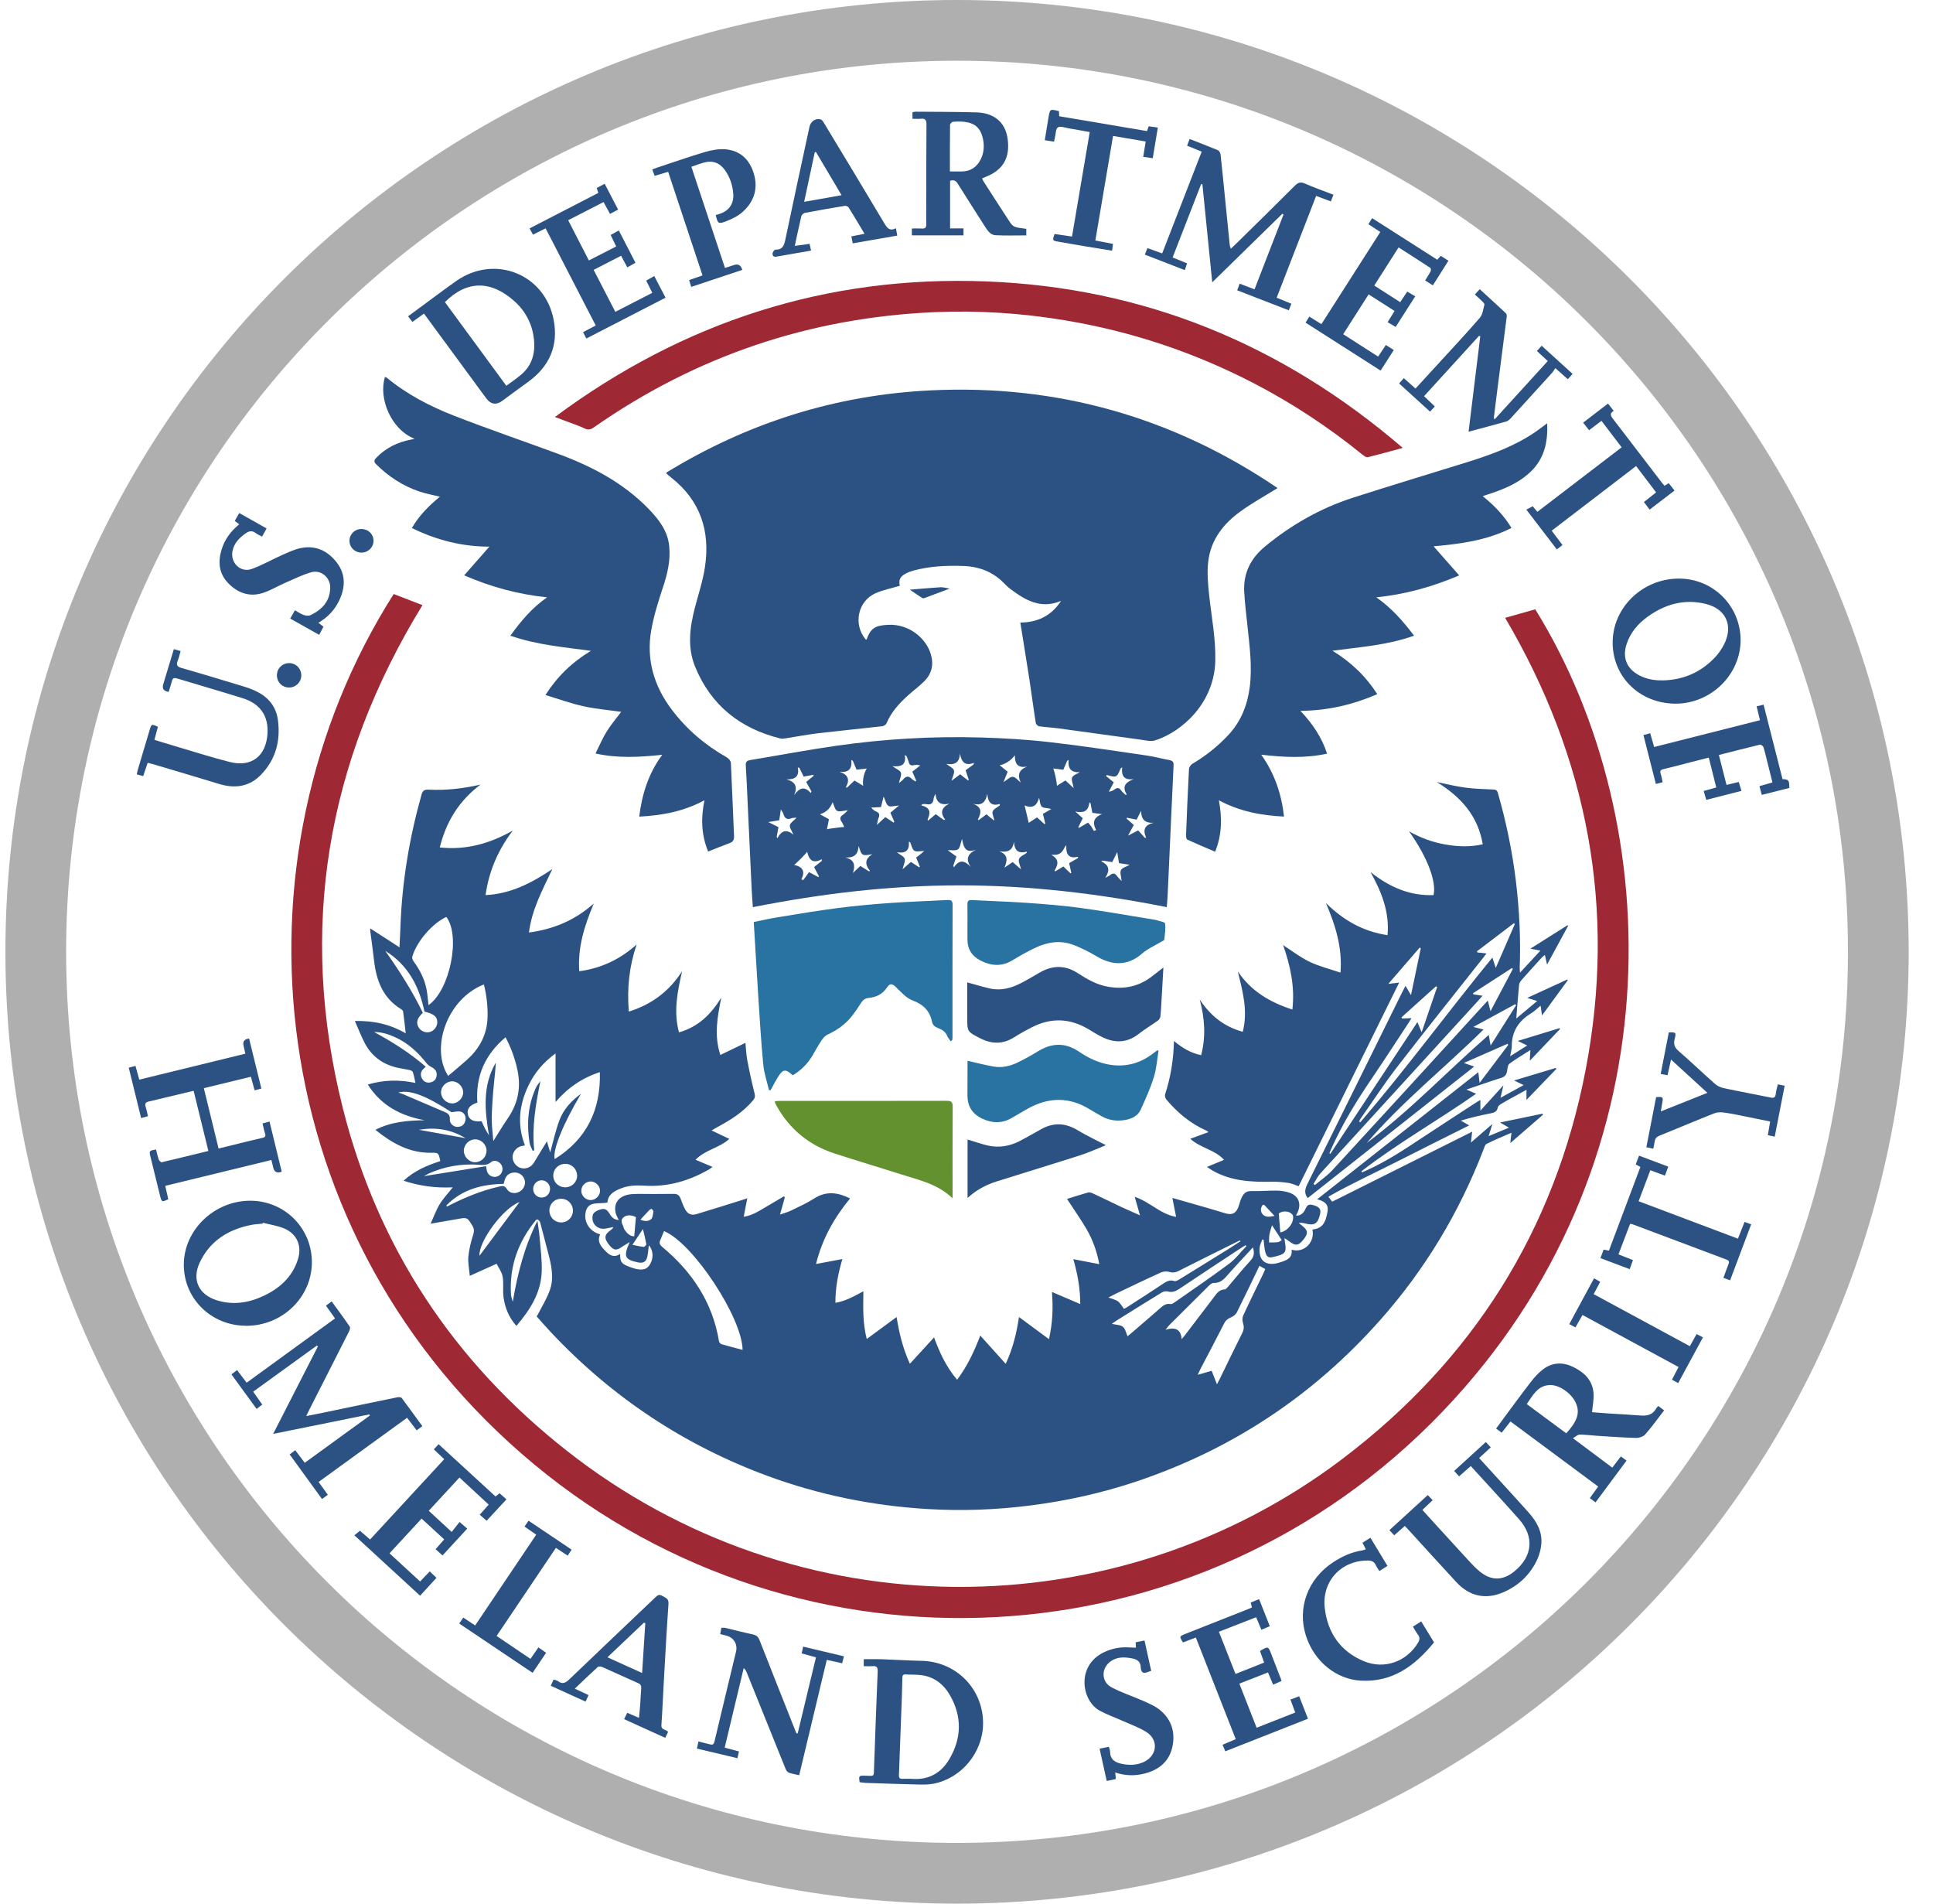 <svg width="65" height="64" viewBox="0 0 65 64" fill="none" xmlns="http://www.w3.org/2000/svg">
<g clip-path="url(#clip0_4892_1502)">
<path fillRule="evenodd" clip-rule="evenodd" d="M32.182 0C14.509 0 0.182 14.327 0.182 32C0.182 49.673 14.509 64 32.182 64C49.855 64 64.182 49.673 64.182 32C64.182 14.327 49.856 0 32.182 0ZM32.182 61.958C15.637 61.958 2.224 48.546 2.224 32C2.224 15.454 15.637 2.042 32.182 2.042C48.726 2.042 62.14 15.454 62.14 32C62.14 48.546 48.728 61.958 32.182 61.958Z" fill="#AFAFAF"/>
<path fillRule="evenodd" clip-rule="evenodd" d="M18.066 40.993C18.092 41.192 18.127 41.391 18.144 41.59C18.176 41.977 18.23 42.366 18.216 42.752C18.19 43.467 17.825 44.038 17.364 44.577C17.11 44.289 16.979 43.962 16.931 43.605C16.901 43.381 16.942 43.145 16.903 42.923C16.876 42.768 16.768 42.626 16.699 42.487C16.393 42.624 16.121 42.748 15.797 42.894C15.776 42.646 15.731 42.446 15.749 42.253C15.772 42.007 15.832 41.761 15.908 41.525C15.944 41.408 15.954 41.324 15.889 41.216C15.712 40.925 15.717 40.923 15.376 40.985C15.095 41.035 14.813 41.084 14.48 41.141C14.588 40.902 14.665 40.682 14.784 40.487C14.904 40.291 15.066 40.121 15.225 39.918C14.661 39.945 14.12 39.877 13.572 39.696C13.935 39.358 14.362 39.179 14.806 39.036C14.748 38.756 14.745 38.752 14.494 38.756C13.77 38.765 13.186 38.439 12.623 37.984C13.16 37.711 13.715 37.671 14.282 37.662C13.488 37.517 12.822 37.179 12.368 36.461C12.899 36.305 13.416 36.292 13.97 36.408C13.939 36.27 13.92 36.153 13.882 36.041C13.871 36.009 13.812 35.983 13.77 35.974C13.636 35.943 13.498 35.927 13.363 35.896C12.861 35.783 12.483 35.501 12.251 35.041C12.139 34.82 12.048 34.587 11.933 34.325C12.558 34.313 13.106 34.429 13.643 34.74C13.613 34.473 13.587 34.237 13.555 34.003C13.552 33.974 13.513 33.942 13.483 33.925C12.876 33.553 12.656 32.967 12.579 32.3C12.54 31.962 12.493 31.625 12.449 31.287C12.447 31.266 12.449 31.245 12.449 31.212C12.776 31.424 13.094 31.63 13.433 31.848C13.444 31.594 13.459 31.358 13.467 31.121C13.522 29.625 13.768 28.161 14.173 26.721C14.211 26.582 14.269 26.54 14.413 26.548C14.984 26.577 15.549 26.516 16.155 26.379C15.424 26.933 15.003 27.63 14.788 28.491C15.687 28.587 16.484 28.354 17.244 27.923C16.758 28.563 16.443 29.271 16.328 30.093C17.173 30.051 17.872 29.691 18.573 29.218C18.243 29.919 17.885 30.57 17.787 31.351C18.61 31.239 19.325 30.948 19.966 30.376C19.651 31.13 19.421 31.853 19.479 32.653C20.224 32.552 20.858 32.248 21.408 31.753C21.159 32.485 21.08 33.226 21.145 34.01C21.92 33.769 22.508 33.32 22.937 32.653C22.782 33.331 22.641 34.003 22.832 34.707C23.489 34.523 23.915 34.09 24.253 33.542C24.128 34.174 24.003 34.798 24.223 35.468C24.512 35.328 24.783 35.199 25.066 35.061C25.085 35.245 25.091 35.446 25.128 35.64C25.198 36.014 25.28 36.385 25.372 36.755C25.397 36.855 25.389 36.915 25.324 36.992C24.992 37.39 24.565 37.656 24.117 37.896C24.062 37.925 24.008 37.958 23.927 38.005C24.135 38.104 24.318 38.19 24.525 38.289C24.196 38.594 23.714 38.653 23.389 38.991C23.587 39.074 23.765 39.15 23.958 39.231C23.923 39.257 23.89 39.286 23.852 39.309C23.178 39.7 22.455 39.911 21.673 39.862C21.401 39.846 21.143 39.851 20.89 39.95C20.66 40.04 20.448 40.15 20.426 40.427C20.147 40.495 19.761 40.349 19.689 40.774C19.631 41.121 19.859 41.416 20.182 41.498C20.058 41.763 20.231 41.93 20.393 42.093C20.523 42.223 20.678 42.281 20.854 42.156C20.846 42.402 20.893 42.48 21.108 42.568C21.206 42.608 21.308 42.644 21.41 42.666C21.645 42.712 21.773 42.659 21.864 42.495C21.982 42.285 21.967 42.033 21.819 41.865C21.801 42 21.793 42.129 21.766 42.254C21.728 42.422 21.627 42.476 21.457 42.442C21.006 42.349 20.956 42.249 21.174 41.759C21.063 41.827 20.988 41.868 20.918 41.917C20.712 42.062 20.62 42.041 20.448 41.805C20.311 41.616 20.329 41.506 20.523 41.366C20.561 41.339 20.599 41.312 20.627 41.252C20.55 41.267 20.473 41.281 20.396 41.299C20.101 41.368 19.858 41.135 19.936 40.84C19.954 40.773 20.054 40.708 20.129 40.681C20.333 40.608 20.401 40.644 20.508 40.822C20.573 40.931 20.66 41.009 20.806 41.018C20.766 40.926 20.716 40.849 20.7 40.767C20.625 40.406 20.852 40.164 21.289 40.144C21.523 40.133 21.759 40.144 21.993 40.142C22.221 40.142 22.448 40.139 22.676 40.138C22.788 40.138 22.849 40.2 22.887 40.299C22.931 40.418 22.975 40.539 23.035 40.651C23.122 40.813 23.242 40.871 23.421 40.818C23.959 40.658 24.496 40.486 25.033 40.319C25.058 40.311 25.083 40.302 25.129 40.286C25.087 40.496 25.05 40.691 25.008 40.908C25.271 40.868 25.486 40.738 25.703 40.608C25.92 40.478 26.139 40.351 26.358 40.221C26.37 40.232 26.38 40.241 26.392 40.252C26.341 40.433 26.29 40.615 26.229 40.834C26.369 40.783 26.495 40.751 26.611 40.694C26.874 40.566 27.142 40.444 27.388 40.287C27.791 40.031 28.179 40.09 28.585 40.291C28.059 40.931 27.655 41.633 27.439 42.496C27.756 42.436 28.033 42.385 28.326 42.329C28.187 42.802 28.089 43.282 28.092 43.8C28.435 43.743 28.72 43.58 29.033 43.413C29.026 43.945 29.003 44.458 29.146 45.017C29.497 44.758 29.82 44.521 30.149 44.278C30.233 44.791 30.349 45.31 30.596 45.85C30.882 45.538 31.142 45.254 31.409 44.963C31.592 45.461 31.812 45.952 32.185 46.386C32.532 45.923 32.768 45.417 32.963 44.901C33.243 45.211 33.517 45.517 33.818 45.852C34.069 45.313 34.186 44.801 34.265 44.278C34.587 44.516 34.912 44.756 35.273 45.022C35.401 44.459 35.414 43.95 35.373 43.435C35.687 43.569 35.991 43.698 36.325 43.842C36.325 43.289 36.226 42.808 36.093 42.333C36.38 42.388 36.653 42.441 36.965 42.501C36.883 42.059 36.743 41.682 36.544 41.335C36.342 40.987 36.107 40.658 35.88 40.308C36.106 40.238 36.345 40.158 36.588 40.091C36.638 40.077 36.705 40.101 36.756 40.125C37.069 40.271 37.379 40.424 37.691 40.571C37.89 40.664 38.093 40.752 38.334 40.859C38.267 40.624 38.215 40.445 38.156 40.237C38.661 40.401 39.017 40.82 39.548 40.911C39.507 40.698 39.468 40.498 39.423 40.274C40.022 40.447 40.608 40.608 41.188 40.786C41.409 40.854 41.547 40.813 41.636 40.595C41.673 40.502 41.693 40.401 41.732 40.308C41.83 40.078 41.929 40.038 42.114 40.044C42.38 40.051 42.647 40.026 42.913 40.028C43.044 40.028 43.179 40.046 43.305 40.081C43.74 40.201 43.771 40.56 43.577 40.865C43.715 40.882 43.831 40.801 43.901 40.638C43.964 40.492 44.026 40.468 44.217 40.534C44.341 40.577 44.429 40.641 44.393 40.805C44.316 41.147 44.203 41.22 43.862 41.127C43.805 41.112 43.745 41.102 43.674 41.12C43.727 41.162 43.781 41.201 43.832 41.246C43.968 41.367 43.981 41.459 43.88 41.607C43.847 41.655 43.809 41.701 43.77 41.743C43.655 41.867 43.559 41.875 43.418 41.779C43.337 41.723 43.257 41.667 43.192 41.623C43.201 41.787 43.265 41.972 43.203 42.089C43.148 42.188 42.953 42.226 42.812 42.26C42.589 42.314 42.535 42.213 42.492 41.686C42.478 41.68 42.464 41.674 42.45 41.668C42.419 41.754 42.371 41.837 42.36 41.926C42.307 42.366 42.55 42.575 42.973 42.462C43.025 42.448 43.074 42.431 43.125 42.414C43.315 42.35 43.468 42.256 43.431 42.015C43.846 42.14 44.225 41.767 44.132 41.339C44.447 41.296 44.569 41.151 44.641 40.732C44.685 40.479 44.523 40.379 44.291 40.32C46.106 38.889 47.898 37.475 49.71 36.047C49.725 36.168 49.737 36.26 49.755 36.405C50.093 35.956 50.406 35.542 50.718 35.129C50.709 35.117 50.699 35.104 50.691 35.093C50.213 35.302 49.737 35.513 49.225 35.737C49.359 35.783 49.452 35.815 49.572 35.857C47.691 37.343 45.829 38.813 43.974 40.279C43.833 40.099 43.894 39.944 43.979 39.773C45.046 37.624 46.107 35.471 47.17 33.32C47.196 33.268 47.223 33.218 47.262 33.144C47.321 33.242 47.37 33.326 47.447 33.455C47.562 32.9 47.669 32.389 47.776 31.878C47.764 31.872 47.751 31.865 47.739 31.858C47.397 32.253 47.056 32.648 46.684 33.078C46.825 33.061 46.917 33.051 47.049 33.034C45.915 35.333 44.794 37.604 43.669 39.881C43.552 39.841 43.445 39.787 43.333 39.771C43.146 39.744 42.954 39.725 42.766 39.73C42.073 39.744 41.392 39.708 40.771 39.353C40.708 39.317 40.649 39.272 40.588 39.231C40.779 39.151 40.961 39.077 41.16 38.994C40.852 38.65 40.37 38.599 40.025 38.286C40.235 38.209 40.425 38.139 40.636 38.062C40.604 38.038 40.588 38.02 40.569 38.012C40.031 37.775 39.594 37.408 39.218 36.963C39.183 36.921 39.163 36.835 39.18 36.784C39.367 36.215 39.461 35.63 39.476 34.997C39.751 35.228 40.036 35.401 40.39 35.475C40.556 34.842 40.508 34.227 40.343 33.606C40.694 34.135 41.151 34.515 41.789 34.688C41.972 33.981 41.784 33.326 41.624 32.659C42.065 33.319 42.7 33.696 43.458 33.94C43.548 33.17 43.386 32.453 43.146 31.774C43.429 31.957 43.714 32.179 44.033 32.333C44.349 32.486 44.699 32.571 45.076 32.699C45.142 31.852 44.91 31.121 44.586 30.359C45.182 30.946 45.841 31.318 46.658 31.44C46.73 30.651 46.451 29.979 46.086 29.319C46.708 29.813 47.396 30.125 48.205 30.093C48.309 29.632 47.992 28.809 47.382 27.95C47.777 28.174 48.175 28.315 48.593 28.39C49.01 28.464 49.426 28.483 49.86 28.385C49.699 27.437 49.135 26.797 48.315 26.293C48.664 26.362 48.966 26.44 49.273 26.48C49.584 26.521 49.898 26.529 50.211 26.543C50.298 26.547 50.34 26.564 50.367 26.656C50.646 27.623 50.85 28.607 50.972 29.605C51.091 30.58 51.14 31.558 51.102 32.539C51.101 32.574 51.107 32.611 51.113 32.7C51.354 32.44 51.567 32.211 51.8 31.959C51.678 31.935 51.587 31.919 51.46 31.895C51.894 31.621 52.302 31.363 52.712 31.105C52.718 31.111 52.725 31.117 52.732 31.123C52.502 31.546 52.273 31.97 52.022 32.429C51.994 32.307 51.974 32.219 51.949 32.108C51.907 32.141 51.873 32.161 51.848 32.19C51.619 32.441 51.388 32.693 51.164 32.949C51.124 32.994 51.087 33.058 51.081 33.115C51.046 33.475 51.02 33.835 50.987 34.242C51.231 34.038 51.447 33.858 51.69 33.654C51.569 33.616 51.479 33.588 51.355 33.549C51.825 33.334 52.261 33.133 52.699 32.932C52.706 32.939 52.712 32.947 52.719 32.954C52.436 33.34 52.154 33.727 51.853 34.138C51.835 34.016 51.822 33.928 51.805 33.812C51.685 33.908 51.588 34.006 51.474 34.075C51.06 34.331 50.831 34.686 50.836 35.182C50.836 35.275 50.805 35.368 50.78 35.511C50.987 35.381 51.158 35.274 51.355 35.149C51.241 35.094 51.153 35.053 51.037 34.996C51.526 34.847 51.984 34.706 52.442 34.566C52.448 34.575 52.453 34.584 52.459 34.594C52.126 34.943 51.793 35.293 51.441 35.662C51.448 35.537 51.454 35.442 51.462 35.302C51.205 35.467 50.971 35.602 50.757 35.762C50.699 35.804 50.692 35.924 50.678 36.011C50.658 36.134 50.601 36.201 50.477 36.239C50.103 36.356 49.732 36.489 49.311 36.631C49.442 36.688 49.529 36.725 49.637 36.772C48.355 37.669 47.004 38.43 45.781 39.377C45.788 39.39 45.794 39.403 45.801 39.416C45.848 39.394 45.896 39.373 45.943 39.352C46.637 39.043 47.263 38.619 47.895 38.203C48.477 37.819 49.063 37.439 49.647 37.059C49.686 37.033 49.727 37.012 49.78 36.982V37.34C50.047 37.048 50.287 36.783 50.554 36.489C50.52 36.636 50.494 36.745 50.457 36.907C50.73 36.757 50.968 36.627 51.235 36.481C51.115 36.423 51.032 36.382 50.914 36.325C51.401 36.179 51.856 36.042 52.312 35.905C52.319 35.916 52.327 35.927 52.334 35.937C52.005 36.278 51.676 36.621 51.33 36.979V36.639C51.185 36.718 51.061 36.786 50.937 36.855C50.783 36.939 50.627 37.022 50.477 37.114C50.431 37.142 50.373 37.188 50.365 37.233C50.34 37.371 50.252 37.405 50.133 37.429C49.8 37.495 49.469 37.568 49.124 37.675C49.21 37.724 49.296 37.773 49.403 37.836C48.595 38.24 47.805 38.632 47.02 39.032C46.241 39.428 45.443 39.792 44.669 40.232C44.727 40.308 44.758 40.349 44.796 40.401C46.361 39.619 47.919 38.839 49.504 38.047C49.49 38.173 49.478 38.271 49.462 38.413C49.712 38.196 49.931 38.006 50.183 37.788C50.137 37.938 50.103 38.046 50.057 38.196C50.301 38.094 50.508 38.009 50.741 37.912C50.634 37.85 50.553 37.803 50.443 37.738C50.938 37.635 51.403 37.538 51.867 37.442C51.874 37.453 51.88 37.465 51.887 37.476C51.529 37.786 51.171 38.097 50.785 38.431C50.8 38.299 50.811 38.209 50.825 38.083C50.527 38.213 50.252 38.324 49.989 38.457C49.932 38.485 49.909 38.589 49.88 38.66C49.065 40.773 47.915 42.684 46.411 44.38C44.161 46.918 41.428 48.729 38.21 49.808C37.048 50.197 35.855 50.461 34.639 50.615C33.489 50.761 32.335 50.803 31.178 50.733C29.336 50.622 27.544 50.259 25.81 49.62C23.008 48.587 20.586 46.978 18.539 44.805C18.374 44.631 18.218 44.449 18.058 44.271C18.044 44.256 18.034 44.237 18.064 44.235C18.206 43.953 18.378 43.681 18.485 43.387C18.641 42.959 18.539 42.526 18.426 42.1C18.336 41.761 18.252 41.421 18.16 41.084C18.151 41.048 18.104 41.023 18.074 40.995C18.056 41.004 18.031 41.006 18.02 41.02C17.422 41.749 17.123 42.579 17.183 43.527C17.188 43.607 17.222 43.685 17.243 43.764C17.403 42.821 17.634 41.915 18.061 41.066C18.072 41.045 18.069 41.016 18.072 40.992L18.066 40.993ZM19.539 36.772C18.931 37.786 18.577 38.671 18.652 38.968C19.715 38.309 20.207 37.325 20.171 36.045C19.578 36.239 19.093 36.569 18.681 37.049V35.416C18.265 35.72 17.973 36.072 17.77 36.496C17.457 37.146 17.383 37.817 17.653 38.509C17.593 38.52 17.545 38.526 17.502 38.54C17.343 38.592 17.227 38.759 17.236 38.919C17.244 39.084 17.376 39.239 17.533 39.273C17.704 39.31 17.869 39.232 17.956 39.085C18.096 38.85 18.24 38.618 18.391 38.371C18.436 38.52 18.472 38.646 18.501 38.743C18.601 38.386 18.68 38.012 18.813 37.659C18.951 37.289 19.217 37.002 19.54 36.772H19.539ZM15.071 36.172C15.275 35.998 15.491 35.82 15.702 35.631C16.138 35.241 16.389 34.76 16.396 34.164C16.401 33.803 16.361 33.449 16.271 33.098C15.024 33.586 14.466 35.247 15.072 36.174L15.071 36.172ZM16.052 37.07C15.802 37.148 15.698 37.276 15.731 37.455C15.765 37.644 15.917 37.724 16.196 37.697C16.232 37.777 16.265 37.86 16.308 37.94C16.349 38.019 16.397 38.093 16.443 38.17C16.299 37.325 16.221 36.503 16.671 35.728C16.664 35.944 16.636 36.16 16.615 36.376C16.592 36.598 16.572 36.821 16.559 37.043C16.546 37.261 16.532 37.479 16.537 37.697C16.542 37.913 16.57 38.129 16.589 38.363C16.761 38.091 16.905 37.844 17.067 37.61C17.412 37.115 17.526 36.577 17.403 35.989C17.323 35.604 17.191 35.237 16.999 34.873C16.311 35.456 15.988 36.177 16.052 37.071V37.07ZM24.971 45.383C24.96 44.312 23.312 41.794 22.329 41.389C22.286 41.495 22.24 41.601 22.197 41.708C22.164 41.793 22.187 41.853 22.261 41.914C23.268 42.75 23.959 43.777 24.177 45.091C24.183 45.128 24.222 45.178 24.256 45.189C24.491 45.258 24.73 45.319 24.971 45.383ZM50.121 33.995C50.385 33.498 50.629 33.036 50.872 32.575C50.861 32.566 50.851 32.556 50.84 32.546C50.405 32.827 49.969 33.109 49.533 33.391C49.538 33.403 49.542 33.418 49.546 33.431C49.64 33.445 49.736 33.459 49.852 33.476C49.799 33.538 49.766 33.578 49.731 33.616C47.952 35.562 46.173 37.506 44.396 39.454C44.305 39.556 44.245 39.686 44.169 39.803C44.185 39.815 44.2 39.828 44.215 39.841C44.413 39.675 44.63 39.53 44.803 39.341C46.449 37.556 48.087 35.762 49.726 33.97C49.823 33.866 49.918 33.761 50.03 33.639C50.06 33.76 50.085 33.854 50.12 33.993L50.121 33.995ZM14.409 33.793C15.134 33.287 15.495 31.463 15.009 30.827C14.543 31.038 14.008 31.655 13.864 32.163C13.85 32.211 13.879 32.285 13.912 32.328C14.118 32.605 14.271 32.907 14.34 33.246C14.375 33.421 14.386 33.6 14.41 33.794L14.409 33.793ZM49.985 32.054C49.934 32.12 49.904 32.164 49.871 32.205C48.907 33.425 47.934 34.637 46.984 35.868C46.549 36.431 46.158 37.03 45.749 37.612C45.73 37.639 45.719 37.673 45.702 37.704C45.715 37.713 45.729 37.723 45.742 37.732C47.279 35.94 48.678 34.034 50.183 32.194C50.221 32.311 50.251 32.402 50.297 32.541C50.524 32.019 50.732 31.543 50.939 31.066C50.927 31.058 50.916 31.05 50.904 31.041C50.49 31.355 50.076 31.67 49.663 31.984C49.669 31.995 49.675 32.008 49.68 32.02C49.773 32.031 49.866 32.041 49.986 32.054H49.985ZM40.922 46.54C40.964 46.46 40.989 46.416 41.011 46.37C41.265 45.849 41.516 45.326 41.776 44.809C41.833 44.695 41.836 44.596 41.797 44.476C41.772 44.401 41.773 44.297 41.806 44.225C42.02 43.762 42.247 43.304 42.468 42.844C42.495 42.788 42.518 42.73 42.546 42.666C42.478 42.628 42.42 42.596 42.351 42.557C42.093 43.09 41.847 43.608 41.591 44.121C41.556 44.191 41.476 44.255 41.402 44.285C41.292 44.33 41.216 44.388 41.162 44.497C40.899 45.014 40.628 45.526 40.359 46.04C40.335 46.089 40.312 46.139 40.275 46.22C40.452 46.17 40.593 46.129 40.744 46.086C40.8 46.23 40.853 46.367 40.922 46.541V46.54ZM50.062 34.794C50.08 34.903 50.098 35.001 50.124 35.151C50.427 34.672 50.706 34.232 50.984 33.792C50.972 33.782 50.96 33.773 50.947 33.763C50.491 34.01 50.036 34.259 49.543 34.526C49.684 34.561 49.782 34.586 49.887 34.611C48.579 35.902 47.149 37.039 45.959 38.427C47.422 37.334 48.677 36.004 50.06 34.795L50.062 34.794ZM37.916 44.925C37.956 44.892 38.001 44.857 38.044 44.819C38.355 44.551 38.667 44.284 38.975 44.014C39.088 43.915 39.19 43.809 39.364 43.842C39.405 43.85 39.462 43.809 39.504 43.78C40.115 43.351 40.732 42.933 41.33 42.487C41.55 42.323 41.72 42.093 41.913 41.894C41.904 41.885 41.896 41.874 41.886 41.863C41.843 41.889 41.797 41.914 41.755 41.942C41.057 42.402 40.357 42.861 39.663 43.327C39.536 43.411 39.422 43.462 39.267 43.418C39.207 43.401 39.118 43.421 39.063 43.455C38.554 43.766 38.049 44.083 37.544 44.398C37.501 44.425 37.46 44.457 37.387 44.507C37.535 44.542 37.676 44.539 37.76 44.606C37.841 44.671 37.863 44.809 37.916 44.925ZM48.325 33.181C48.312 33.174 48.299 33.167 48.286 33.16C47.9 33.508 47.512 33.856 47.125 34.205C47.134 34.217 47.143 34.23 47.151 34.243C47.249 34.239 47.345 34.234 47.463 34.229C47.43 34.283 47.41 34.32 47.387 34.354C46.977 34.976 46.574 35.603 46.155 36.219C45.634 36.986 45.146 37.771 44.767 38.62C44.745 38.671 44.723 38.721 44.702 38.772C44.713 38.778 44.725 38.784 44.736 38.79C45.709 37.319 46.681 35.849 47.663 34.363C47.71 34.476 47.748 34.568 47.805 34.706C47.989 34.168 48.158 33.674 48.327 33.181H48.325ZM42.13 41.939C41.823 42.273 41.527 42.584 41.243 42.908C41.124 43.043 41.003 43.139 40.812 43.133C40.761 43.131 40.697 43.178 40.655 43.221C40.208 43.662 39.763 44.108 39.318 44.551C39.288 44.583 39.262 44.621 39.193 44.706C39.525 44.606 39.708 44.691 39.736 45.021C39.778 44.971 39.812 44.932 39.844 44.891C40.168 44.468 40.49 44.044 40.812 43.621C40.909 43.494 40.991 43.356 41.18 43.35C41.222 43.349 41.266 43.293 41.3 43.254C41.546 42.967 41.782 42.669 42.039 42.394C42.165 42.26 42.194 42.13 42.13 41.939ZM41.713 41.729C41.706 41.721 41.698 41.712 41.691 41.703C41.639 41.728 41.586 41.753 41.535 41.779C40.897 42.096 40.257 42.413 39.622 42.734C39.521 42.784 39.434 42.794 39.322 42.762C39.235 42.737 39.121 42.743 39.04 42.78C38.536 43.008 38.037 43.248 37.537 43.486C37.459 43.523 37.382 43.566 37.27 43.622C37.403 43.672 37.513 43.693 37.593 43.752C37.673 43.811 37.723 43.909 37.796 44.004C37.821 43.99 37.868 43.968 37.91 43.94C38.313 43.68 38.716 43.422 39.115 43.156C39.23 43.078 39.336 43.02 39.483 43.068C39.53 43.083 39.605 43.046 39.656 43.014C40.191 42.686 40.725 42.355 41.259 42.023C41.412 41.928 41.562 41.828 41.713 41.73V41.729ZM12.955 31.968C13.425 32.635 13.867 33.319 14.219 34.052C14.027 34.227 13.984 34.376 14.073 34.534C14.147 34.667 14.31 34.735 14.456 34.695C14.597 34.657 14.709 34.506 14.704 34.36C14.7 34.176 14.591 34.087 14.273 34.01C14.098 33.166 13.722 32.44 12.955 31.968ZM15.009 40.527C15.015 40.54 15.022 40.553 15.028 40.566C15.074 40.542 15.12 40.519 15.165 40.496C15.68 40.237 16.212 40.024 16.775 39.895C16.877 39.872 16.968 39.847 17.044 39.975C17.129 40.118 17.311 40.144 17.456 40.071C17.595 40.001 17.677 39.841 17.649 39.7C17.616 39.538 17.486 39.426 17.325 39.42C17.153 39.413 17.023 39.502 16.975 39.663C16.96 39.707 16.95 39.753 16.937 39.801C16.202 39.815 15.534 39.987 15.009 40.528V40.527ZM12.581 34.697C13.196 35.03 13.782 35.398 14.316 35.862C14.286 35.891 14.262 35.913 14.24 35.934C14.143 36.027 14.127 36.137 14.187 36.254C14.244 36.364 14.346 36.415 14.467 36.391C14.594 36.367 14.674 36.284 14.684 36.15C14.695 36.016 14.624 35.934 14.508 35.874C14.445 35.842 14.383 35.796 14.341 35.742C14.053 35.377 13.721 35.068 13.294 34.874C13.068 34.772 12.835 34.694 12.581 34.697ZM19.01 39.917C19.23 39.917 19.41 39.738 19.407 39.523C19.405 39.304 19.227 39.127 19.008 39.129C18.778 39.129 18.6 39.306 18.605 39.532C18.61 39.752 18.785 39.918 19.01 39.917ZM18.868 41.098C19.091 41.098 19.262 40.929 19.265 40.707C19.267 40.477 19.09 40.299 18.863 40.302C18.64 40.306 18.472 40.48 18.474 40.702C18.477 40.923 18.648 41.096 18.868 41.098ZM16.342 39.207C16.364 39.311 16.368 39.36 16.385 39.404C16.443 39.544 16.61 39.606 16.745 39.542C16.876 39.483 16.933 39.325 16.875 39.191C16.815 39.053 16.63 38.972 16.516 39.069C16.372 39.191 16.224 39.167 16.069 39.157C15.496 39.121 14.947 39.217 14.422 39.452C14.373 39.474 14.326 39.504 14.253 39.542C14.969 39.427 15.652 39.318 16.342 39.207ZM15.182 37.392C14.335 36.842 13.788 36.624 13.395 36.73C13.457 36.752 13.507 36.767 13.554 36.786C14.027 36.988 14.501 37.189 14.973 37.393C15.074 37.437 15.138 37.499 15.127 37.635C15.116 37.771 15.252 37.89 15.387 37.886C15.523 37.882 15.618 37.812 15.649 37.673C15.68 37.535 15.617 37.402 15.482 37.372C15.389 37.352 15.283 37.384 15.184 37.392H15.182ZM16.361 38.683C16.357 38.473 16.177 38.298 15.969 38.304C15.77 38.309 15.598 38.485 15.597 38.687C15.597 38.896 15.777 39.078 15.981 39.074C16.192 39.07 16.363 38.894 16.359 38.683H16.361ZM15.575 36.727C15.575 36.534 15.401 36.357 15.211 36.354C15.009 36.35 14.83 36.525 14.831 36.724C14.832 36.925 15.009 37.099 15.21 37.097C15.402 37.095 15.575 36.918 15.575 36.727ZM17.471 40.412C16.918 40.612 16.091 41.74 16.123 42.219C16.563 41.63 17.018 41.02 17.471 40.412ZM20.178 40.033C20.179 39.868 20.025 39.719 19.857 39.721C19.691 39.724 19.552 39.86 19.547 40.026C19.542 40.194 19.688 40.345 19.858 40.347C20.026 40.349 20.177 40.201 20.178 40.033ZM18.209 39.68C18.05 39.684 17.923 39.82 17.929 39.984C17.933 40.139 18.063 40.264 18.217 40.262C18.374 40.262 18.501 40.124 18.497 39.96C18.492 39.805 18.361 39.678 18.209 39.681V39.68ZM43.052 41.433C43.294 41.391 43.506 41.127 43.483 40.891C43.479 40.859 43.453 40.824 43.427 40.801C43.307 40.702 43.107 40.711 43.001 40.797C43.019 41.02 43.035 41.227 43.052 41.433ZM21.384 40.921C21.241 40.84 21.06 40.835 20.957 40.935C20.836 41.052 20.949 41.169 20.975 41.286C20.981 41.31 20.995 41.335 21.011 41.356C21.093 41.476 21.193 41.565 21.327 41.565C21.347 41.347 21.364 41.145 21.384 40.921ZM15.654 38.265C15.149 37.958 14.63 37.893 14.083 37.983C14.594 38.075 15.105 38.166 15.654 38.265ZM21.62 41.319C21.497 41.503 21.392 41.661 21.266 41.85C21.393 41.875 21.517 41.907 21.643 41.92C21.672 41.923 21.739 41.854 21.734 41.828C21.704 41.661 21.661 41.496 21.619 41.319H21.62ZM43.101 41.696C42.99 41.525 42.887 41.367 42.773 41.192C42.741 41.301 42.704 41.405 42.685 41.512C42.67 41.595 42.677 41.683 42.674 41.769C42.772 41.768 42.87 41.774 42.966 41.761C43.018 41.754 43.065 41.714 43.101 41.696ZM21.533 41.005C21.633 41.048 21.775 41.084 21.89 40.992C21.949 40.945 21.955 40.826 21.97 40.736C21.975 40.708 21.94 40.66 21.91 40.644C21.896 40.635 21.847 40.669 21.823 40.694C21.726 40.795 21.63 40.9 21.534 41.005H21.533ZM42.857 40.878C42.754 40.768 42.661 40.669 42.571 40.571C42.527 40.524 42.48 40.455 42.431 40.554C42.344 40.728 42.457 40.905 42.652 40.906C42.728 40.906 42.804 40.885 42.858 40.878H42.857Z" fill="#2B5283"/>
<path fillRule="evenodd" clip-rule="evenodd" d="M42.958 16.41C42.53 16.676 42.105 16.91 41.713 17.193C41.138 17.607 40.714 18.15 40.629 18.876C40.585 19.247 40.619 19.63 40.659 20.004C40.739 20.744 40.885 21.474 40.866 22.226C40.83 23.632 39.75 24.603 38.842 24.892C38.694 24.939 38.51 24.888 38.347 24.866C37.427 24.742 36.509 24.612 35.59 24.487C35.374 24.457 35.155 24.449 34.94 24.418C34.898 24.412 34.837 24.35 34.83 24.307C34.753 23.823 34.691 23.339 34.617 22.855C34.519 22.217 34.413 21.578 34.31 20.93C34.845 20.926 35.332 20.739 35.68 20.202C34.992 20.488 34.48 20.177 33.985 19.809C33.912 19.755 33.844 19.695 33.782 19.629C33.402 19.228 32.931 19.045 32.384 19.028C31.823 19.009 31.267 19.034 30.721 19.181C30.634 19.204 30.548 19.236 30.469 19.277C30.263 19.384 30.216 19.489 30.256 19.695C29.986 19.775 29.707 19.83 29.45 19.941C28.845 20.202 28.681 20.99 29.109 21.497C29.114 21.503 29.128 21.501 29.139 21.504C29.277 21.119 29.427 21.029 29.86 21.006C30.571 20.97 31.137 21.459 31.297 21.983C31.405 22.338 31.338 22.648 31.076 22.907C30.914 23.067 30.729 23.206 30.558 23.358C30.249 23.632 29.973 23.93 29.809 24.32C29.79 24.365 29.719 24.41 29.667 24.416C28.955 24.497 28.242 24.566 27.531 24.649C27.163 24.693 26.798 24.763 26.431 24.82C26.369 24.829 26.302 24.842 26.243 24.828C24.887 24.495 23.901 23.708 23.371 22.407C23.107 21.756 23.196 21.079 23.371 20.415C23.488 19.968 23.635 19.525 23.704 19.071C23.888 17.867 23.559 16.836 22.576 16.061C22.522 16.019 22.471 15.972 22.419 15.926C22.415 15.922 22.413 15.916 22.4 15.893C25.133 14.216 28.1 13.278 31.299 13.124C35.552 12.918 39.445 14.024 42.961 16.409L42.958 16.41Z" fill="#2B5283"/>
<path fillRule="evenodd" clip-rule="evenodd" d="M50.613 20.771C50.951 20.676 51.287 20.581 51.625 20.485C56.098 27.697 56.402 39.205 48.514 47.451C40.262 56.077 26.931 56.667 17.974 49.242C8.788 41.627 7.538 28.938 13.239 19.971C13.561 20.096 13.886 20.222 14.206 20.345C10.976 25.611 10.02 31.254 11.527 37.252C12.705 41.937 15.255 45.78 19.051 48.767C26.79 54.858 37.529 54.804 45.132 49.054C49.513 45.74 52.28 41.369 53.319 35.97C54.356 30.577 53.401 25.503 50.612 20.771H50.613Z" fill="#9E2935"/>
<path fillRule="evenodd" clip-rule="evenodd" d="M39.234 30.498C36.915 30.038 34.604 29.766 32.265 29.766C29.928 29.766 27.618 30.043 25.316 30.498C25.302 30.291 25.285 30.096 25.276 29.9C25.229 28.916 25.185 27.931 25.139 26.948C25.12 26.543 25.105 26.139 25.078 25.735C25.071 25.62 25.11 25.574 25.219 25.555C26.179 25.396 27.135 25.214 28.098 25.076C29.724 24.843 31.362 24.746 33.004 24.795C33.77 24.818 34.538 24.863 35.298 24.951C36.386 25.074 37.468 25.242 38.553 25.399C38.81 25.435 39.062 25.506 39.318 25.553C39.427 25.573 39.469 25.614 39.463 25.73C39.407 26.901 39.356 28.071 39.303 29.243C39.289 29.546 39.276 29.85 39.261 30.153C39.255 30.264 39.243 30.374 39.234 30.499V30.498ZM36.732 27.327C36.709 27.211 36.691 27.107 36.67 27.003C36.658 26.992 36.645 26.983 36.632 26.973C36.601 27.298 36.414 27.335 36.159 27.283C36.243 27.358 36.328 27.435 36.41 27.508C36.355 27.618 36.307 27.716 36.259 27.812C36.267 27.82 36.274 27.826 36.282 27.834C36.38 27.777 36.476 27.72 36.586 27.656C36.626 27.703 36.665 27.741 36.694 27.783C36.727 27.831 36.754 27.884 36.782 27.935C36.808 27.925 36.835 27.916 36.861 27.907C36.712 27.635 36.798 27.468 37.056 27.371C36.952 27.357 36.847 27.342 36.733 27.327H36.732ZM34.453 27.076C34.459 27.102 34.591 27.654 34.593 27.664C34.687 27.602 34.779 27.542 34.872 27.481C34.96 27.561 35.041 27.635 35.124 27.709C35.132 27.702 35.14 27.695 35.148 27.688C35.123 27.582 35.097 27.475 35.07 27.363C35.167 27.307 35.259 27.254 35.349 27.201C35.233 27.156 35.098 27.178 35.035 27.121C34.968 27.06 34.97 26.922 34.941 26.819C34.873 27.076 34.731 27.197 34.454 27.077L34.453 27.076ZM37.736 25.801C37.721 25.808 37.706 25.815 37.691 25.823C37.639 25.919 37.607 26.056 37.526 26.096C37.448 26.135 37.321 26.074 37.215 26.057C37.208 26.069 37.201 26.081 37.194 26.093C37.282 26.164 37.37 26.237 37.452 26.302C37.385 26.428 37.335 26.522 37.285 26.617C37.367 26.605 37.427 26.58 37.476 26.542C37.566 26.474 37.633 26.476 37.7 26.574C37.737 26.629 37.794 26.67 37.841 26.718C37.859 26.718 37.875 26.717 37.892 26.716C37.713 26.429 37.859 26.295 38.126 26.193C37.804 26.238 37.699 26.091 37.736 25.801ZM30.68 25.941C30.774 25.868 30.858 25.802 30.944 25.735C30.863 25.709 30.795 25.712 30.73 25.726C30.635 25.746 30.581 25.72 30.556 25.62C30.54 25.548 30.506 25.481 30.479 25.412C30.461 25.403 30.442 25.396 30.424 25.388C30.483 25.721 30.297 25.786 30.007 25.759C30.137 25.852 30.267 25.897 30.293 25.977C30.322 26.067 30.257 26.187 30.227 26.327C30.291 26.273 30.338 26.244 30.37 26.206C30.462 26.091 30.551 26.076 30.659 26.186C30.694 26.222 30.745 26.244 30.789 26.273C30.796 26.263 30.803 26.255 30.809 26.246C30.768 26.148 30.726 26.052 30.678 25.94L30.68 25.941ZM26.788 27.49C26.708 27.497 26.66 27.491 26.621 27.508C26.468 27.571 26.385 27.516 26.343 27.363C26.331 27.32 26.297 27.282 26.257 27.212C26.236 27.358 26.219 27.468 26.203 27.577C26.09 27.596 25.984 27.614 25.834 27.638C25.972 27.707 26.074 27.757 26.177 27.808C26.157 27.923 26.138 28.03 26.118 28.137C26.126 28.152 26.133 28.166 26.142 28.182C26.274 27.919 26.451 27.868 26.678 28.062C26.632 27.935 26.546 27.832 26.56 27.748C26.574 27.663 26.69 27.595 26.786 27.491L26.788 27.49ZM31.994 26.252C32.116 26.16 32.199 26.097 32.286 26.032C32.378 26.103 32.464 26.17 32.551 26.237C32.559 26.232 32.568 26.226 32.577 26.22C32.542 26.113 32.506 26.005 32.47 25.896C32.563 25.828 32.65 25.765 32.737 25.702C32.742 25.684 32.745 25.666 32.75 25.648C32.436 25.767 32.328 25.602 32.278 25.329C32.268 25.648 32.095 25.726 31.823 25.68C31.921 25.767 32.05 25.815 32.077 25.896C32.105 25.983 32.035 26.101 31.996 26.252H31.994ZM37.168 29.511C37.222 29.482 37.281 29.458 37.328 29.42C37.423 29.344 37.495 29.355 37.565 29.456C37.6 29.508 37.649 29.549 37.716 29.619C37.702 29.464 37.653 29.335 37.694 29.252C37.734 29.172 37.869 29.142 37.989 29.073C37.847 29.051 37.737 29.035 37.628 29.018C37.61 28.905 37.593 28.799 37.568 28.646C37.497 28.789 37.449 28.886 37.401 28.984C37.287 28.966 37.182 28.95 37.078 28.932C37.061 28.942 37.045 28.951 37.029 28.959C37.332 29.098 37.309 29.289 37.168 29.51V29.511ZM27.874 27.543C27.851 27.661 27.831 27.763 27.808 27.88C27.833 27.864 28.366 27.797 28.388 27.803C28.356 27.738 28.336 27.678 28.301 27.629C28.231 27.531 28.244 27.459 28.345 27.394C28.396 27.36 28.439 27.31 28.513 27.242C28.356 27.254 28.226 27.302 28.146 27.258C28.071 27.216 28.048 27.077 27.998 26.969C27.915 27.181 27.795 27.298 27.573 27.377C27.681 27.437 27.776 27.489 27.875 27.543H27.874ZM30.05 27.655C30.058 27.645 30.067 27.637 30.074 27.629C30.03 27.529 29.986 27.429 29.94 27.324C30.029 27.249 30.114 27.178 30.23 27.081C30.076 27.09 29.946 27.138 29.874 27.093C29.796 27.043 29.773 26.907 29.712 26.777C29.679 26.914 29.651 27.023 29.625 27.135C29.508 27.14 29.402 27.145 29.296 27.15C29.347 27.218 29.399 27.255 29.456 27.28C29.557 27.322 29.594 27.381 29.546 27.49C29.519 27.551 29.513 27.622 29.486 27.734C29.605 27.624 29.686 27.55 29.77 27.471C29.867 27.535 29.957 27.596 30.049 27.656L30.05 27.655ZM27.264 26.662C27.271 26.644 27.279 26.625 27.286 26.608C27.232 26.509 27.177 26.41 27.11 26.288C27.198 26.215 27.28 26.147 27.363 26.079C27.357 26.069 27.351 26.06 27.345 26.05C27.238 26.07 27.131 26.089 27.025 26.109C26.973 26.003 26.926 25.908 26.88 25.814C26.863 25.809 26.845 25.805 26.827 25.8C26.886 26.111 26.733 26.21 26.445 26.203C26.745 26.282 26.828 26.447 26.704 26.731C26.872 26.502 27.043 26.406 27.264 26.662ZM34.094 28.297C34.056 28.605 33.876 28.666 33.599 28.619C33.925 28.741 33.864 28.948 33.778 29.17C33.869 29.108 33.959 29.046 34.052 28.982C34.14 29.059 34.223 29.131 34.333 29.227C34.301 29.084 34.234 28.96 34.267 28.876C34.3 28.79 34.432 28.742 34.52 28.677C34.524 28.662 34.526 28.646 34.53 28.631C34.234 28.713 34.113 28.586 34.094 28.297ZM38.797 27.66C38.48 27.683 38.377 27.527 38.369 27.262C38.32 27.36 38.27 27.457 38.221 27.557C38.106 27.534 38.001 27.514 37.895 27.492C37.89 27.502 37.886 27.512 37.881 27.522C37.963 27.594 38.046 27.667 38.126 27.735C38.057 27.861 38.006 27.958 37.93 28.096C38.074 28.021 38.172 27.969 38.272 27.917C38.351 28.005 38.423 28.085 38.495 28.165C38.51 28.165 38.527 28.165 38.542 28.165C38.42 27.896 38.49 27.73 38.797 27.66ZM35.937 25.55C35.92 25.559 35.904 25.567 35.887 25.574C35.844 25.675 35.8 25.775 35.755 25.879C35.64 25.863 35.532 25.85 35.414 25.835C35.455 25.895 35.551 26.344 35.538 26.419C35.639 26.355 35.732 26.297 35.827 26.238C35.915 26.321 35.998 26.397 36.105 26.497C36.079 26.349 36.017 26.223 36.052 26.139C36.086 26.057 36.221 26.017 36.312 25.96C36.029 25.979 35.902 25.85 35.935 25.55H35.937ZM35.953 29.017C36.055 28.958 36.148 28.905 36.241 28.852C36.247 28.836 36.252 28.818 36.258 28.802C35.935 28.883 35.838 28.722 35.856 28.409C35.809 28.478 35.793 28.497 35.782 28.519C35.712 28.676 35.596 28.749 35.434 28.738C35.407 28.736 35.379 28.741 35.351 28.743C35.618 28.878 35.59 29.062 35.461 29.267C35.46 29.271 35.472 29.283 35.483 29.296C35.572 29.242 35.661 29.188 35.757 29.131C35.841 29.212 35.92 29.288 35.999 29.363C36.008 29.358 36.017 29.353 36.025 29.349C36.001 29.243 35.978 29.137 35.952 29.019L35.953 29.017ZM31.469 27.374C31.52 27.41 31.562 27.442 31.604 27.473C31.649 27.504 31.692 27.536 31.737 27.567C31.754 27.564 31.769 27.562 31.785 27.559C31.604 27.322 31.657 27.149 31.923 27.02C31.631 27.081 31.481 26.978 31.458 26.688C31.422 26.751 31.399 26.8 31.395 26.849C31.381 26.998 31.311 27.069 31.155 27.036C31.11 27.027 31.062 27.035 31.015 27.035C31.003 27.049 30.99 27.064 30.978 27.078C31.301 27.149 31.293 27.336 31.189 27.557C31.188 27.561 31.198 27.571 31.211 27.588C31.293 27.518 31.374 27.45 31.467 27.371L31.469 27.374ZM26.945 29.563C26.966 29.571 26.987 29.58 27.01 29.589C27.077 29.496 27.145 29.404 27.206 29.32C27.333 29.389 27.426 29.439 27.52 29.489C27.526 29.479 27.532 29.471 27.538 29.462C27.487 29.365 27.437 29.267 27.375 29.151C27.465 29.079 27.551 29.01 27.635 28.942C27.635 28.923 27.635 28.905 27.634 28.886C27.347 29.045 27.205 28.924 27.142 28.634C27.126 28.677 26.745 29.061 26.703 29.077C26.994 29.14 27.086 29.296 26.946 29.563H26.945ZM32.708 27.02C33.049 27.138 32.991 27.337 32.883 27.549C32.882 27.551 32.895 27.562 32.905 27.575C32.995 27.509 33.083 27.443 33.171 27.377C33.263 27.453 33.347 27.522 33.432 27.591C33.428 27.477 33.351 27.362 33.379 27.284C33.41 27.198 33.536 27.145 33.619 27.077C33.624 27.074 33.619 27.06 33.619 27.029C33.342 27.114 33.222 26.98 33.199 26.69C33.145 26.963 33.02 27.102 32.705 27.02H32.708ZM29.332 28.722C29.222 28.728 29.088 28.775 29.012 28.729C28.935 28.683 28.915 28.542 28.87 28.443C28.858 28.718 28.726 28.849 28.42 28.828C28.752 28.906 28.759 29.103 28.68 29.35C28.763 29.271 28.846 29.192 28.929 29.113C29.03 29.176 29.122 29.233 29.213 29.29C29.228 29.288 29.242 29.285 29.258 29.282C29.068 29.052 29.089 28.869 29.333 28.722H29.332ZM30.604 28.315C30.59 28.309 30.575 28.303 30.561 28.298C30.589 28.604 30.44 28.702 30.159 28.651C30.257 28.737 30.389 28.785 30.42 28.869C30.451 28.955 30.383 29.076 30.349 29.225C30.465 29.123 30.55 29.047 30.631 28.977C30.734 29.044 30.822 29.102 30.91 29.16C30.917 29.152 30.924 29.144 30.931 29.136C30.89 29.035 30.849 28.935 30.807 28.829C30.861 28.789 30.908 28.755 30.954 28.718C30.994 28.686 31.032 28.651 31.08 28.61C30.947 28.61 30.816 28.649 30.744 28.599C30.669 28.548 30.649 28.413 30.605 28.315H30.604ZM31.868 28.585C31.982 28.666 32.07 28.729 32.162 28.795C32.124 28.904 32.089 29.009 32.053 29.112C32.062 29.128 32.071 29.143 32.079 29.158C32.257 28.891 32.435 28.921 32.646 29.149C32.455 28.875 32.546 28.706 32.818 28.565C32.468 28.699 32.398 28.488 32.351 28.201C32.296 28.358 32.288 28.497 32.215 28.553C32.144 28.608 32.008 28.577 31.868 28.585ZM28.676 25.574C28.66 25.567 28.642 25.56 28.626 25.554C28.66 25.854 28.532 25.98 28.229 25.947C28.522 26.043 28.588 26.214 28.439 26.476C28.454 26.476 28.469 26.476 28.485 26.476C28.567 26.398 28.649 26.322 28.735 26.241C28.833 26.3 28.926 26.357 29.028 26.42C28.995 26.247 29.049 25.986 29.147 25.839C29.027 25.852 28.914 25.864 28.802 25.876C28.756 25.767 28.716 25.67 28.676 25.574ZM33.614 25.726C33.713 25.806 33.8 25.877 33.885 25.946C33.839 26.059 33.798 26.16 33.744 26.294C33.871 26.216 33.969 26.109 34.057 26.116C34.15 26.123 34.234 26.24 34.323 26.308C34.209 26.061 34.252 25.882 34.543 25.77C34.218 25.835 34.123 25.673 34.127 25.392C34.005 25.562 33.789 25.701 33.616 25.726H33.614Z" fill="#2B5283"/>
<path fillRule="evenodd" clip-rule="evenodd" d="M13.943 14.753C13.136 14.434 12.722 13.376 12.945 12.676C12.963 12.682 12.985 12.683 12.999 12.693C13.683 13.259 14.464 13.664 15.284 13.983C16.438 14.431 17.61 14.832 18.772 15.26C19.906 15.679 20.961 16.232 21.815 17.113C22.157 17.466 22.451 17.848 22.503 18.36C22.551 18.83 22.449 19.275 22.301 19.721C22.142 20.198 21.989 20.683 21.901 21.177C21.724 22.167 21.988 23.066 22.593 23.863C23.095 24.526 23.716 25.054 24.441 25.463C24.503 25.499 24.573 25.583 24.577 25.648C24.618 26.467 24.645 27.285 24.683 28.104C24.689 28.229 24.655 28.3 24.535 28.345C24.297 28.432 24.062 28.53 23.812 28.628C23.578 28.058 23.567 27.501 23.688 26.905C22.987 27.282 22.263 27.415 21.494 27.455C21.59 26.706 21.796 26.018 22.269 25.376C21.509 25.455 20.787 25.501 20.025 25.332C20.153 25.075 20.26 24.821 20.402 24.592C20.547 24.358 20.728 24.147 20.889 23.932C20.473 23.872 20.037 23.837 19.612 23.742C19.19 23.649 18.78 23.499 18.341 23.366C18.747 22.735 19.235 22.264 19.871 21.881C18.939 21.754 18.041 21.681 17.162 21.371C17.518 20.882 17.884 20.438 18.397 20.083C17.423 19.981 16.522 19.739 15.608 19.343C15.902 19.009 16.176 18.697 16.456 18.378C15.547 18.378 14.682 18.162 13.85 17.752C14.096 17.325 14.427 17 14.793 16.698C14.548 16.638 14.314 16.598 14.091 16.521C13.539 16.333 13.062 16.018 12.647 15.607C12.567 15.528 12.574 15.473 12.647 15.397C12.967 15.059 13.362 14.87 13.813 14.78C13.857 14.771 13.902 14.761 13.946 14.752L13.943 14.753Z" fill="#2B5283"/>
<path fillRule="evenodd" clip-rule="evenodd" d="M49.07 19.344C48.15 19.735 47.254 19.982 46.281 20.082C46.794 20.442 47.177 20.878 47.549 21.371C46.663 21.69 45.752 21.751 44.806 21.877C45.432 22.263 45.923 22.729 46.313 23.337C45.494 23.691 44.655 23.892 43.728 23.898C44.141 24.335 44.448 24.792 44.625 25.338C43.894 25.497 43.174 25.462 42.41 25.372C42.865 26.012 43.091 26.695 43.177 27.453C42.405 27.418 41.683 27.277 40.987 26.907C41.095 27.495 41.096 28.05 40.861 28.635C40.542 28.498 40.231 28.369 39.925 28.228C39.894 28.214 39.881 28.128 39.883 28.076C39.911 27.336 39.942 26.597 39.981 25.859C39.984 25.796 40.039 25.712 40.096 25.679C40.544 25.414 40.946 25.094 41.302 24.714C41.73 24.258 41.947 23.706 42.025 23.096C42.113 22.403 42.018 21.715 41.946 21.026C41.906 20.645 41.858 20.264 41.838 19.883C41.807 19.265 42.06 18.768 42.533 18.377C43.417 17.647 44.398 17.087 45.489 16.735C46.754 16.328 48.025 15.946 49.294 15.551C50.108 15.298 50.91 15.013 51.622 14.527C51.753 14.439 51.877 14.341 52.026 14.231C52.055 14.877 51.924 15.435 51.452 15.877C51.048 16.254 50.552 16.454 50.037 16.621C49.987 16.638 49.938 16.654 49.858 16.68C50.244 16.992 50.571 17.326 50.825 17.75C49.996 18.17 49.113 18.286 48.206 18.367C48.49 18.689 48.766 19.002 49.07 19.347V19.344Z" fill="#2B5283"/>
<path fillRule="evenodd" clip-rule="evenodd" d="M47.172 15.058C46.749 15.172 46.371 15.279 45.992 15.371C45.942 15.382 45.866 15.327 45.816 15.287C44.675 14.361 43.455 13.556 42.151 12.88C40.147 11.843 38.033 11.137 35.805 10.768C34.354 10.527 32.893 10.431 31.428 10.495C27.231 10.676 23.405 11.966 19.961 14.374C19.854 14.448 19.773 14.459 19.658 14.404C19.5 14.327 19.333 14.272 19.168 14.21C19.011 14.15 18.852 14.091 18.659 14.019C22.985 10.811 27.805 9.255 33.163 9.461C38.474 9.666 43.118 11.577 47.172 15.06V15.058Z" fill="#9E2935"/>
<path fillRule="evenodd" clip-rule="evenodd" d="M26.665 36.149C26.65 36.142 26.644 36.141 26.64 36.137C26.412 35.929 26.321 35.943 26.151 36.223C26.066 36.362 25.993 36.508 25.914 36.65C25.896 36.65 25.877 36.652 25.858 36.652C25.791 36.362 25.692 36.074 25.664 35.778C25.59 34.995 25.545 34.209 25.493 33.425C25.442 32.623 25.396 31.822 25.346 30.998C25.617 30.944 25.879 30.881 26.145 30.839C26.816 30.73 27.486 30.617 28.159 30.53C28.743 30.454 29.332 30.4 29.919 30.359C30.566 30.313 31.215 30.294 31.863 30.259C31.981 30.253 32.032 30.279 32.032 30.416C32.028 31.901 32.029 33.388 32.029 34.874C32.029 34.904 32.025 34.935 32.023 34.964C32.005 34.98 31.988 34.994 31.97 35.009C31.93 34.95 31.878 34.895 31.852 34.83C31.794 34.682 31.67 34.612 31.535 34.56C31.434 34.52 31.363 34.46 31.34 34.349C31.263 33.981 31.046 33.768 30.686 33.634C30.469 33.553 30.295 33.347 30.119 33.179C30.001 33.066 29.92 33.057 29.83 33.194C29.683 33.419 29.467 33.528 29.207 33.551C29.074 33.563 29.001 33.639 28.936 33.744C28.853 33.88 28.761 34.011 28.665 34.137C28.444 34.425 28.158 34.631 27.827 34.783C27.747 34.82 27.677 34.9 27.627 34.975C27.512 35.148 27.413 35.33 27.307 35.509C27.148 35.773 26.934 35.984 26.665 36.146V36.149Z" fill="#2973A2"/>
<path fillRule="evenodd" clip-rule="evenodd" d="M32.031 40.286C31.528 39.803 30.903 39.673 30.308 39.484C29.559 39.245 28.805 39.023 28.058 38.778C27.207 38.5 26.557 37.969 26.117 37.185C26.099 37.152 26.083 37.119 26.067 37.085C26.061 37.071 26.06 37.056 26.053 37.022C26.114 37.018 26.171 37.012 26.227 37.012C28.098 37.012 29.968 37.014 31.838 37.009C31.99 37.009 32.037 37.048 32.036 37.204C32.029 38.169 32.032 39.133 32.032 40.098V40.284L32.031 40.286Z" fill="#639130"/>
<path fillRule="evenodd" clip-rule="evenodd" d="M32.525 33.027C32.795 33.1 33.042 33.179 33.293 33.234C33.671 33.317 34.022 33.215 34.354 33.041C34.561 32.933 34.763 32.812 34.965 32.695C35.395 32.448 35.818 32.441 36.243 32.718C36.555 32.92 36.877 33.107 37.255 33.173C37.797 33.268 38.291 33.169 38.731 32.83C38.852 32.737 38.972 32.642 39.121 32.527C39.098 32.919 39.08 33.276 39.058 33.634C39.048 33.815 39.04 33.996 39.02 34.175C39.014 34.223 38.977 34.282 38.937 34.311C38.725 34.463 38.5 34.595 38.296 34.756C37.931 35.045 37.54 35.078 37.128 34.897C36.945 34.816 36.774 34.704 36.6 34.601C35.984 34.234 35.354 34.206 34.714 34.529C34.5 34.637 34.291 34.755 34.089 34.881C33.711 35.116 33.336 35.101 32.952 34.903C32.526 34.683 32.525 34.684 32.525 34.213V33.029V33.027Z" fill="#2B5283"/>
<path fillRule="evenodd" clip-rule="evenodd" d="M32.536 35.663C32.84 35.732 33.126 35.808 33.417 35.858C33.709 35.909 33.99 35.836 34.251 35.706C34.474 35.596 34.693 35.474 34.906 35.343C35.37 35.06 35.819 35.043 36.28 35.355C36.607 35.576 36.958 35.746 37.361 35.802C37.876 35.872 38.33 35.746 38.741 35.441C38.798 35.397 38.857 35.354 38.915 35.31C38.929 35.316 38.943 35.322 38.957 35.328C38.908 35.624 38.889 35.929 38.801 36.212C38.684 36.585 38.521 36.944 38.361 37.302C38.264 37.517 38.057 37.614 37.837 37.653C37.565 37.7 37.295 37.67 37.048 37.53C36.914 37.453 36.779 37.378 36.648 37.298C35.952 36.866 35.252 36.883 34.548 37.28C34.372 37.38 34.197 37.482 34.023 37.584C33.69 37.779 33.356 37.766 33.017 37.603C32.694 37.447 32.532 37.19 32.532 36.833C32.532 36.444 32.533 36.056 32.535 35.666C32.535 35.657 32.542 35.648 32.535 35.663H32.536Z" fill="#2973A2"/>
<path fillRule="evenodd" clip-rule="evenodd" d="M32.532 31.161C32.532 30.911 32.536 30.66 32.531 30.411C32.529 30.305 32.555 30.254 32.673 30.26C33.29 30.293 33.906 30.31 34.521 30.353C35.131 30.395 35.741 30.444 36.345 30.526C37.169 30.639 37.99 30.786 38.812 30.919C38.834 30.922 38.855 30.925 38.875 30.932C38.981 30.968 39.169 30.994 39.177 31.046C39.203 31.225 39.169 31.414 39.15 31.598C39.148 31.616 39.101 31.631 39.074 31.647C38.843 31.787 38.587 31.898 38.387 32.072C37.908 32.488 37.381 32.449 36.9 32.165C36.627 32.004 36.341 31.853 36.042 31.749C35.628 31.606 35.21 31.677 34.818 31.862C34.554 31.987 34.298 32.132 34.048 32.283C33.681 32.507 33.323 32.476 32.958 32.286C32.674 32.137 32.532 31.905 32.532 31.592V31.16V31.161Z" fill="#2973A2"/>
<path fillRule="evenodd" clip-rule="evenodd" d="M10.713 49.822C10.821 49.974 10.918 50.107 11.024 50.255C10.961 50.301 10.904 50.342 10.828 50.397C10.466 49.899 10.108 49.404 9.74 48.898C9.805 48.848 9.862 48.805 9.927 48.755C10.038 48.9 10.139 49.034 10.248 49.178C10.985 48.644 11.711 48.117 12.436 47.59C12.431 47.577 12.426 47.565 12.42 47.552C11.358 47.767 10.294 47.982 9.185 48.207C9.702 47.198 10.196 46.232 10.69 45.266C10.678 45.257 10.667 45.248 10.655 45.238C9.947 45.751 9.238 46.264 8.513 46.788C8.617 46.935 8.713 47.073 8.819 47.222C8.761 47.267 8.703 47.31 8.628 47.367C8.345 46.98 8.069 46.6 7.782 46.206C7.848 46.156 7.905 46.112 7.972 46.062C8.081 46.204 8.182 46.339 8.294 46.486C9.287 45.764 10.271 45.049 11.266 44.325C11.161 44.178 11.066 44.045 10.961 43.897C11.025 43.849 11.082 43.805 11.152 43.752C11.36 44.039 11.567 44.316 11.761 44.602C11.785 44.636 11.759 44.721 11.733 44.771C11.29 45.65 10.841 46.526 10.396 47.404C10.367 47.459 10.343 47.517 10.299 47.608C10.53 47.562 10.725 47.525 10.92 47.484C11.736 47.313 12.554 47.141 13.372 46.974C13.415 46.966 13.487 46.973 13.508 47C13.741 47.31 13.967 47.625 14.202 47.948C14.137 47.995 14.082 48.036 14.011 48.088C13.908 47.952 13.807 47.819 13.689 47.665C12.7 48.382 11.716 49.095 10.713 49.823V49.822Z" fill="#2B5283"/>
<path fillRule="evenodd" clip-rule="evenodd" d="M40.763 9.488C40.649 8.356 40.541 7.275 40.432 6.194C40.418 6.193 40.404 6.192 40.39 6.19C40.072 7.005 39.756 7.821 39.431 8.656C39.595 8.723 39.749 8.786 39.917 8.854C39.891 8.93 39.868 8.997 39.84 9.081C39.388 8.906 38.95 8.736 38.496 8.56C38.527 8.482 38.551 8.421 38.583 8.341C38.749 8.401 38.906 8.456 39.08 8.519C39.523 7.376 39.964 6.245 40.409 5.099C40.239 5.03 40.083 4.965 39.918 4.898C39.945 4.825 39.971 4.757 40.003 4.673C40.328 4.8 40.645 4.92 40.957 5.052C41.001 5.071 41.038 5.147 41.044 5.202C41.095 5.657 41.138 6.112 41.184 6.567C41.24 7.128 41.296 7.689 41.353 8.25C41.357 8.281 41.371 8.309 41.389 8.361C41.442 8.312 41.484 8.275 41.524 8.235C42.197 7.574 42.871 6.914 43.538 6.247C43.646 6.139 43.731 6.105 43.879 6.171C44.189 6.307 44.509 6.42 44.84 6.547C44.808 6.628 44.781 6.695 44.752 6.771C44.59 6.711 44.436 6.654 44.257 6.587C43.815 7.726 43.375 8.857 42.93 10.009C43.098 10.078 43.257 10.143 43.424 10.211C43.394 10.286 43.37 10.348 43.337 10.432C42.757 10.208 42.185 9.986 41.602 9.76C41.632 9.681 41.656 9.618 41.686 9.537C41.849 9.6 42.005 9.658 42.185 9.728C42.511 8.887 42.836 8.049 43.16 7.212C43.147 7.204 43.133 7.195 43.12 7.187C42.345 7.945 41.571 8.702 40.768 9.487L40.763 9.488Z" fill="#2B5283"/>
<path fillRule="evenodd" clip-rule="evenodd" d="M5.556 39.867C5.594 40.033 5.627 40.176 5.659 40.318C5.442 40.42 5.435 40.415 5.381 40.196C5.275 39.762 5.167 39.329 5.061 38.895C5.01 38.688 5.012 38.688 5.246 38.644C5.276 38.758 5.3 38.877 5.34 38.989C5.353 39.026 5.413 39.081 5.44 39.074C5.956 38.954 6.471 38.826 7.007 38.695C6.841 38.019 6.678 37.356 6.511 36.672C6.189 36.749 5.882 36.823 5.574 36.896C5.388 36.94 5.202 36.989 5.015 37.029C4.906 37.052 4.859 37.098 4.899 37.216C4.932 37.311 4.948 37.411 4.975 37.526C4.903 37.546 4.834 37.564 4.746 37.589C4.607 37.023 4.471 36.466 4.329 35.895C4.405 35.875 4.474 35.857 4.555 35.835C4.599 35.991 4.64 36.137 4.683 36.297C5.876 36.005 7.057 35.717 8.25 35.425C8.228 35.323 8.209 35.236 8.189 35.15C8.157 35.014 8.22 34.935 8.376 34.914C8.511 35.466 8.648 36.022 8.789 36.596C8.716 36.616 8.648 36.633 8.562 36.657C8.519 36.504 8.481 36.364 8.436 36.2C7.91 36.328 7.391 36.453 6.854 36.584C7.021 37.266 7.183 37.93 7.35 38.612C7.585 38.554 7.805 38.501 8.025 38.447C8.289 38.383 8.551 38.314 8.816 38.257C8.91 38.235 8.944 38.205 8.912 38.106C8.878 38.001 8.858 37.892 8.829 37.77C8.908 37.748 8.977 37.73 9.063 37.706C9.202 38.275 9.337 38.835 9.473 39.392C9.321 39.449 9.227 39.407 9.192 39.266C9.172 39.185 9.152 39.102 9.126 38.999C7.931 39.289 6.748 39.578 5.555 39.868L5.556 39.867Z" fill="#2B5283"/>
<path fillRule="evenodd" clip-rule="evenodd" d="M31.947 7.679H32.399V7.913H30.663V7.682C30.777 7.682 30.888 7.676 30.997 7.683C31.108 7.692 31.15 7.652 31.147 7.539C31.141 7.332 31.147 7.124 31.147 6.915C31.148 6.004 31.147 5.093 31.154 4.182C31.154 4.036 31.114 3.976 30.965 3.992C30.877 4.002 30.785 3.993 30.683 3.993V3.772C30.717 3.766 30.753 3.755 30.788 3.755C31.47 3.761 32.151 3.758 32.833 3.778C33.413 3.795 33.79 4.096 33.876 4.624C33.964 5.169 33.83 5.643 33.234 5.908C33.167 5.938 33.1 5.966 33.024 5.999C33.042 6.035 33.051 6.065 33.068 6.091C33.35 6.53 33.631 6.969 33.918 7.405C34.072 7.64 34.077 7.638 34.511 7.694V7.914C34.159 7.914 33.819 7.925 33.48 7.909C33.306 7.901 33.209 7.755 33.122 7.619C32.816 7.139 32.508 6.659 32.206 6.175C32.143 6.073 32.07 6.035 31.948 6.078V7.675L31.947 7.679ZM31.942 5.765H32.329C32.638 5.765 32.853 5.616 32.985 5.343C33.091 5.124 33.102 4.891 33.051 4.657C32.975 4.309 32.782 4.135 32.429 4.096C32.303 4.082 32.173 4.083 32.047 4.095C32.009 4.098 31.948 4.159 31.947 4.195C31.941 4.71 31.942 5.225 31.942 5.765Z" fill="#2B5283"/>
<path fillRule="evenodd" clip-rule="evenodd" d="M53.651 50.509C53.583 50.459 53.529 50.417 53.46 50.367C53.553 50.239 53.641 50.115 53.741 49.977C52.755 49.247 51.779 48.522 50.792 47.789C50.692 47.918 50.6 48.034 50.497 48.166C50.435 48.121 50.378 48.08 50.309 48.029C50.363 47.955 50.412 47.887 50.461 47.82C50.801 47.362 51.135 46.901 51.484 46.451C51.602 46.297 51.74 46.147 51.895 46.031C52.209 45.794 52.562 45.79 52.906 45.959C53.282 46.144 53.567 46.419 53.587 46.87C53.595 47.063 53.555 47.258 53.535 47.477C53.697 47.49 53.874 47.506 54.05 47.518C54.428 47.542 54.806 47.56 55.182 47.59C55.403 47.607 55.582 47.554 55.695 47.348C55.71 47.321 55.735 47.3 55.763 47.268C55.824 47.314 55.883 47.359 55.958 47.416C55.745 47.692 55.548 47.969 55.324 48.224C55.258 48.299 55.117 48.346 55.013 48.342C54.571 48.331 54.13 48.298 53.689 48.27C53.499 48.258 53.307 48.23 53.116 48.231C53.05 48.231 52.985 48.299 52.892 48.352C53.355 48.699 53.781 49.016 54.215 49.341C54.314 49.212 54.403 49.095 54.503 48.965C54.564 49.009 54.622 49.05 54.695 49.105C54.347 49.574 54.006 50.033 53.651 50.511V50.509ZM52.668 48.187C53.053 47.765 53.135 47.485 52.986 47.159C52.835 46.832 52.418 46.545 52.101 46.565C51.694 46.591 51.542 46.919 51.339 47.205C51.789 47.538 52.225 47.86 52.667 48.187H52.668Z" fill="#2B5283"/>
<path fillRule="evenodd" clip-rule="evenodd" d="M29.045 56.019V55.782C29.239 55.782 29.428 55.776 29.617 55.782C30.075 55.798 30.533 55.827 30.99 55.837C32.166 55.861 33.077 56.799 33.057 57.971C33.041 58.928 32.325 59.789 31.388 59.968C31.228 59.998 31.058 59.999 30.894 59.995C30.302 59.982 29.712 59.961 29.12 59.941C29.047 59.938 28.974 59.925 28.905 59.917C28.876 59.697 28.881 59.695 29.081 59.698C29.416 59.704 29.38 59.757 29.393 59.398C29.43 58.334 29.468 57.268 29.513 56.203C29.519 56.067 29.49 56.002 29.343 56.015C29.249 56.023 29.154 56.017 29.045 56.017V56.019ZM30.641 59.803C31.209 59.855 31.642 59.62 31.924 59.14C32.338 58.437 32.353 57.713 31.947 57C31.735 56.628 31.418 56.372 30.976 56.318C30.802 56.296 30.624 56.305 30.449 56.294C30.357 56.288 30.344 56.34 30.343 56.413C30.34 56.611 30.335 56.807 30.328 57.005C30.295 57.899 30.262 58.794 30.228 59.688C30.224 59.77 30.253 59.805 30.336 59.803C30.437 59.8 30.538 59.803 30.64 59.803H30.641Z" fill="#2B5283"/>
<path fillRule="evenodd" clip-rule="evenodd" d="M14.256 10.544C14.12 10.642 13.999 10.728 13.866 10.823C13.817 10.758 13.774 10.701 13.723 10.634C13.973 10.449 14.215 10.268 14.46 10.09C14.756 9.873 15.049 9.652 15.351 9.441C16.64 8.543 18.328 9.215 18.619 10.758C18.783 11.624 18.473 12.326 17.753 12.843C17.464 13.051 17.177 13.264 16.89 13.476C16.689 13.625 16.503 13.598 16.35 13.391C15.914 12.799 15.479 12.206 15.044 11.614C14.786 11.262 14.528 10.911 14.257 10.543L14.256 10.544ZM17.026 12.97C17.199 12.842 17.366 12.729 17.52 12.599C17.856 12.318 17.987 11.942 17.964 11.518C17.933 10.962 17.7 10.483 17.288 10.117C16.516 9.434 15.711 9.408 14.961 10.157C15.645 11.089 16.331 12.022 17.026 12.969V12.97Z" fill="#2B5283"/>
<path fillRule="evenodd" clip-rule="evenodd" d="M8.275 44.572C7.1 44.569 6.176 43.66 6.181 42.511C6.186 41.346 7.211 40.365 8.419 40.368C9.573 40.372 10.49 41.289 10.487 42.44C10.485 43.617 9.49 44.577 8.275 44.573V44.572ZM8.842 41.11C8.838 41.12 8.835 41.129 8.831 41.138C8.704 41.152 8.576 41.156 8.451 41.181C7.678 41.334 7.06 41.715 6.716 42.447C6.442 43.029 6.686 43.531 7.303 43.719C7.835 43.882 8.351 43.804 8.84 43.578C9.395 43.323 9.833 42.936 10.021 42.329C10.16 41.879 9.979 41.473 9.544 41.295C9.322 41.205 9.077 41.169 8.842 41.109V41.11Z" fill="#2B5283"/>
<path fillRule="evenodd" clip-rule="evenodd" d="M58.53 21.509C58.537 22.668 57.547 23.649 56.362 23.657C55.158 23.664 54.231 22.774 54.228 21.609C54.224 20.432 55.225 19.458 56.445 19.452C57.597 19.447 58.523 20.36 58.53 21.509ZM55.908 22.875C56.608 22.86 57.202 22.601 57.679 22.09C57.797 21.963 57.899 21.813 57.977 21.658C58.294 21.025 58.034 20.465 57.346 20.3C56.631 20.129 55.986 20.314 55.403 20.735C55.077 20.97 54.823 21.267 54.696 21.657C54.549 22.11 54.699 22.481 55.12 22.704C55.365 22.833 55.63 22.879 55.908 22.874V22.875Z" fill="#2B5283"/>
<path fillRule="evenodd" clip-rule="evenodd" d="M26.875 59.683C26.744 59.652 26.627 59.636 26.519 59.593C26.472 59.575 26.432 59.509 26.411 59.455C25.976 58.381 25.544 57.304 25.11 56.229C25.089 56.178 25.064 56.128 25.008 56.081C24.796 56.967 24.584 57.853 24.369 58.755C24.535 58.8 24.685 58.84 24.849 58.883C24.831 58.962 24.816 59.026 24.797 59.11C24.342 59.002 23.895 58.896 23.435 58.787C23.454 58.702 23.469 58.631 23.487 58.548C23.623 58.582 23.747 58.612 23.869 58.644C23.955 58.667 24.002 58.653 24.025 58.55C24.264 57.542 24.509 56.535 24.75 55.528C24.811 55.272 24.666 55.045 24.416 54.988C24.355 54.974 24.294 54.957 24.218 54.937C24.231 54.866 24.243 54.801 24.257 54.727C24.303 54.727 24.345 54.72 24.383 54.728C24.694 54.801 25.002 54.883 25.313 54.948C25.437 54.974 25.5 55.035 25.545 55.152C25.932 56.142 26.326 57.129 26.718 58.118C26.739 58.17 26.76 58.222 26.781 58.275C26.796 58.275 26.81 58.275 26.824 58.274C27.027 57.427 27.231 56.581 27.438 55.719C27.272 55.673 27.121 55.632 26.958 55.587C26.974 55.512 26.988 55.446 27.007 55.359C27.465 55.467 27.915 55.574 28.378 55.685C28.356 55.769 28.339 55.84 28.319 55.919C28.142 55.88 27.98 55.843 27.801 55.805C27.491 57.103 27.185 58.383 26.874 59.682L26.875 59.683Z" fill="#2B5283"/>
<path fillRule="evenodd" clip-rule="evenodd" d="M49.596 9.901C49.656 9.835 49.702 9.785 49.758 9.722C50.054 9.993 50.345 10.257 50.632 10.526C50.658 10.549 50.672 10.601 50.667 10.637C50.56 11.487 50.45 12.336 50.34 13.184C50.303 13.478 50.266 13.773 50.23 14.067C50.242 14.076 50.253 14.083 50.266 14.091C50.857 13.443 51.448 12.795 52.046 12.138C51.921 12.023 51.808 11.918 51.681 11.801C51.731 11.745 51.778 11.693 51.84 11.623C52.188 11.94 52.529 12.25 52.881 12.57C52.827 12.63 52.779 12.684 52.721 12.749C52.588 12.631 52.462 12.521 52.3 12.377C52.261 12.434 52.231 12.491 52.188 12.538C51.727 13.048 51.265 13.556 50.8 14.063C50.759 14.107 50.706 14.155 50.65 14.17C50.237 14.287 49.82 14.397 49.383 14.514C49.516 13.435 49.646 12.371 49.776 11.309C49.763 11.302 49.75 11.296 49.737 11.289C49.123 11.962 48.509 12.636 47.886 13.319C48.009 13.436 48.123 13.545 48.248 13.664C48.196 13.72 48.148 13.773 48.087 13.839C47.739 13.523 47.398 13.212 47.047 12.892C47.101 12.831 47.149 12.778 47.205 12.713C47.338 12.831 47.464 12.943 47.599 13.063C47.883 12.754 48.159 12.452 48.436 12.15C48.882 11.662 49.334 11.181 49.765 10.68C49.859 10.57 49.874 10.392 49.916 10.241C49.923 10.215 49.879 10.168 49.851 10.14C49.772 10.061 49.689 9.988 49.594 9.901H49.596Z" fill="#2B5283"/>
<path fillRule="evenodd" clip-rule="evenodd" d="M47.238 51.304C47.118 51.409 47.008 51.507 46.883 51.616C46.83 51.559 46.782 51.508 46.721 51.443C47.15 51.05 47.572 50.664 48.011 50.264C48.065 50.321 48.115 50.373 48.175 50.437C48.059 50.547 47.95 50.65 47.83 50.763C47.997 50.947 48.157 51.124 48.318 51.301C48.684 51.702 49.05 52.104 49.418 52.503C49.523 52.616 49.631 52.728 49.75 52.826C50.143 53.153 50.538 53.149 50.933 52.821C51.537 52.321 51.599 51.663 51.081 51.077C50.552 50.48 50.008 49.895 49.457 49.288C49.324 49.406 49.199 49.516 49.064 49.635C49.01 49.575 48.961 49.521 48.898 49.453C49.255 49.127 49.606 48.807 49.963 48.48C50.022 48.542 50.071 48.595 50.13 48.659C49.997 48.781 49.873 48.894 49.738 49.019C49.949 49.251 50.148 49.47 50.349 49.689C50.7 50.075 51.054 50.459 51.401 50.848C51.674 51.155 51.872 51.499 51.827 51.929C51.811 52.09 51.768 52.255 51.704 52.403C51.473 52.92 51.088 53.293 50.573 53.523C49.973 53.789 49.42 53.675 48.975 53.195C48.438 52.617 47.91 52.031 47.378 51.449C47.336 51.403 47.292 51.357 47.239 51.302L47.238 51.304Z" fill="#2B5283"/>
<path fillRule="evenodd" clip-rule="evenodd" d="M4.965 25.647C4.913 25.8 4.865 25.943 4.815 26.093C4.74 26.073 4.68 26.056 4.599 26.034C4.611 25.98 4.619 25.93 4.633 25.882C4.766 25.434 4.899 24.986 5.033 24.537C5.092 24.34 5.099 24.337 5.309 24.433C5.273 24.572 5.235 24.714 5.193 24.875C5.468 24.959 5.736 25.041 6.004 25.12C6.581 25.289 7.152 25.475 7.735 25.62C8.463 25.801 8.949 25.417 8.995 24.661C9.03 24.072 8.755 23.661 8.164 23.475C7.429 23.244 6.688 23.033 5.952 22.809C5.853 22.78 5.804 22.797 5.78 22.901C5.75 23.024 5.707 23.143 5.672 23.261C5.506 23.237 5.445 23.154 5.487 23.012C5.604 22.621 5.722 22.23 5.846 21.824C5.923 21.845 5.992 21.865 6.074 21.888C6.04 22.004 6.017 22.112 5.976 22.213C5.921 22.351 5.95 22.413 6.103 22.457C6.818 22.661 7.53 22.878 8.242 23.094C8.373 23.134 8.503 23.186 8.626 23.246C9.025 23.441 9.283 23.754 9.344 24.199C9.44 24.902 9.273 25.537 8.772 26.051C8.382 26.453 7.898 26.518 7.371 26.357C6.629 26.131 5.886 25.911 5.142 25.69C5.087 25.674 5.032 25.662 4.966 25.645L4.965 25.647Z" fill="#2B5283"/>
<path fillRule="evenodd" clip-rule="evenodd" d="M14.937 49.059C14.815 48.942 14.704 48.836 14.588 48.726C14.643 48.667 14.69 48.617 14.749 48.554C15.389 49.141 16.022 49.723 16.663 50.311C16.708 50.276 16.748 50.244 16.798 50.203C16.872 50.268 16.946 50.334 17.03 50.408C16.805 50.65 16.589 50.883 16.363 51.128C16.284 51.058 16.211 50.994 16.132 50.924C16.232 50.811 16.324 50.709 16.433 50.585C16.109 50.284 15.787 49.986 15.45 49.674C15.105 50.048 14.768 50.414 14.417 50.792C14.674 51.029 14.918 51.255 15.188 51.503C15.277 51.391 15.362 51.284 15.454 51.169C15.554 51.256 15.624 51.317 15.711 51.392C15.431 51.696 15.16 51.991 14.881 52.293C14.797 52.219 14.727 52.156 14.647 52.084C14.742 51.976 14.831 51.873 14.937 51.754C14.684 51.521 14.436 51.292 14.177 51.055C13.815 51.447 13.462 51.828 13.098 52.222C13.446 52.542 13.78 52.851 14.126 53.169C14.237 53.052 14.338 52.945 14.449 52.83C14.527 52.903 14.598 52.971 14.677 53.046C14.493 53.247 14.317 53.439 14.126 53.648C13.389 52.971 12.66 52.299 11.915 51.615C11.981 51.562 12.037 51.517 12.104 51.464C12.206 51.552 12.316 51.649 12.444 51.759C13.272 50.863 14.093 49.973 14.934 49.061L14.937 49.059Z" fill="#2B5283"/>
<path fillRule="evenodd" clip-rule="evenodd" d="M24.065 7.233C24.101 7.221 24.125 7.211 24.15 7.205C24.497 7.111 24.684 6.866 24.657 6.513C24.636 6.227 24.546 5.96 24.381 5.724C24.199 5.468 23.956 5.382 23.655 5.47C23.523 5.507 23.395 5.557 23.249 5.607C23.627 6.744 23.999 7.866 24.378 9.008C24.49 8.972 24.59 8.941 24.689 8.908C24.826 8.863 24.917 8.918 24.96 9.074C24.396 9.262 23.829 9.45 23.244 9.645C23.218 9.563 23.197 9.495 23.172 9.416C23.321 9.365 23.459 9.315 23.623 9.259C23.238 8.099 22.856 6.947 22.468 5.777C22.313 5.823 22.168 5.865 22.013 5.911C21.987 5.843 21.963 5.78 21.933 5.699C21.989 5.677 22.035 5.656 22.083 5.64C22.623 5.462 23.16 5.273 23.704 5.111C23.919 5.048 24.155 5.003 24.376 5.018C24.89 5.056 25.211 5.364 25.352 5.85C25.499 6.356 25.349 6.792 24.964 7.132C24.81 7.268 24.608 7.365 24.413 7.44C24.155 7.54 24.137 7.517 24.068 7.237L24.065 7.233Z" fill="#2B5283"/>
<path fillRule="evenodd" clip-rule="evenodd" d="M46.023 9.895C45.734 10.347 45.455 10.786 45.167 11.236C45.563 11.49 45.947 11.735 46.342 11.989C46.433 11.852 46.514 11.73 46.601 11.598C46.693 11.657 46.773 11.708 46.868 11.769C46.721 11.999 46.578 12.221 46.425 12.459C45.583 11.922 44.752 11.39 43.901 10.847C43.942 10.782 43.98 10.721 44.027 10.644C44.162 10.728 44.292 10.808 44.435 10.897C45.096 9.863 45.75 8.839 46.415 7.799C46.275 7.708 46.148 7.625 46.014 7.538C46.056 7.468 46.093 7.411 46.14 7.334C46.871 7.801 47.596 8.264 48.33 8.732C48.366 8.692 48.401 8.654 48.448 8.602C48.528 8.652 48.61 8.703 48.706 8.765C48.529 9.045 48.359 9.312 48.182 9.593C48.093 9.537 48.016 9.488 47.922 9.429C47.988 9.322 48.052 9.227 48.104 9.126C48.121 9.094 48.119 9.022 48.099 9.008C47.75 8.778 47.396 8.553 47.03 8.318C46.754 8.75 46.489 9.166 46.212 9.6C46.505 9.788 46.79 9.97 47.083 10.159C47.164 10.036 47.238 9.927 47.321 9.803C47.409 9.856 47.492 9.906 47.589 9.963C47.367 10.311 47.153 10.647 46.931 10.992C46.838 10.937 46.754 10.888 46.661 10.832C46.738 10.706 46.81 10.589 46.894 10.454C46.603 10.269 46.32 10.087 46.022 9.897L46.023 9.895Z" fill="#2B5283"/>
<path fillRule="evenodd" clip-rule="evenodd" d="M19.961 9.07C20.208 9.549 20.446 10.009 20.691 10.484C21.113 10.267 21.516 10.059 21.934 9.845C21.863 9.703 21.801 9.576 21.73 9.433C21.82 9.382 21.901 9.336 22.001 9.28C22.128 9.523 22.249 9.756 22.38 10.008C21.493 10.466 20.61 10.921 19.716 11.381C19.679 11.309 19.646 11.244 19.606 11.167C19.747 11.092 19.881 11.022 20.032 10.943C19.468 9.852 18.912 8.771 18.347 7.677C18.199 7.751 18.067 7.817 17.922 7.889C17.886 7.825 17.852 7.761 17.807 7.679C18.581 7.28 19.345 6.885 20.119 6.486C20.101 6.433 20.086 6.386 20.065 6.321C20.147 6.278 20.233 6.231 20.333 6.178C20.485 6.469 20.631 6.751 20.785 7.047C20.693 7.095 20.607 7.141 20.513 7.191C20.44 7.057 20.371 6.932 20.295 6.793C19.9 6.997 19.513 7.194 19.106 7.404C19.338 7.855 19.565 8.296 19.801 8.756C20.111 8.598 20.407 8.446 20.72 8.286C20.658 8.157 20.6 8.035 20.534 7.9C20.625 7.851 20.712 7.802 20.809 7.748C20.996 8.112 21.179 8.465 21.368 8.834C21.275 8.886 21.19 8.934 21.094 8.989C21.025 8.859 20.96 8.739 20.885 8.599C20.575 8.758 20.276 8.912 19.962 9.073L19.961 9.07Z" fill="#2B5283"/>
<path fillRule="evenodd" clip-rule="evenodd" d="M41.202 58.877C41.17 58.801 41.144 58.738 41.111 58.658C41.258 58.596 41.397 58.537 41.554 58.47C41.109 57.333 40.664 56.202 40.212 55.053C40.061 55.111 39.919 55.165 39.779 55.218C39.654 55.021 39.655 55.012 39.854 54.933C40.545 54.659 41.238 54.387 41.931 54.113C41.984 54.092 42.037 54.069 42.096 54.043C42.083 53.984 42.072 53.933 42.059 53.874C42.151 53.838 42.239 53.804 42.34 53.763C42.46 54.067 42.577 54.361 42.699 54.673C42.603 54.713 42.517 54.748 42.416 54.791C42.357 54.652 42.303 54.521 42.239 54.371C41.823 54.533 41.414 54.692 40.987 54.859C41.175 55.335 41.357 55.798 41.546 56.278C41.874 56.147 42.187 56.022 42.508 55.895C42.458 55.755 42.414 55.632 42.372 55.515C42.39 55.498 42.395 55.487 42.404 55.482C42.647 55.348 42.648 55.348 42.746 55.604C42.858 55.891 42.968 56.179 43.08 56.466C43.084 56.475 43.085 56.486 43.092 56.514C43.006 56.552 42.917 56.592 42.811 56.639C42.753 56.502 42.701 56.378 42.638 56.227C42.318 56.352 42.005 56.474 41.675 56.603C41.871 57.103 42.06 57.586 42.256 58.086C42.691 57.914 43.113 57.748 43.554 57.575C43.5 57.429 43.45 57.293 43.393 57.14C43.492 57.101 43.584 57.066 43.686 57.027C43.786 57.281 43.881 57.521 43.983 57.783C43.053 58.149 42.132 58.511 41.198 58.88L41.202 58.877Z" fill="#2B5283"/>
<path fillRule="evenodd" clip-rule="evenodd" d="M22.465 58.227C22.435 58.29 22.406 58.352 22.369 58.426C21.906 58.215 21.453 58.009 20.987 57.797C21.023 57.723 21.054 57.66 21.092 57.584C21.224 57.642 21.345 57.694 21.487 57.755C21.501 57.603 21.516 57.469 21.526 57.334C21.54 57.143 21.547 56.952 21.561 56.76C21.567 56.676 21.547 56.626 21.461 56.588C21.056 56.411 20.658 56.224 20.253 56.045C20.208 56.025 20.127 56.02 20.098 56.047C19.842 56.279 19.595 56.519 19.328 56.773C19.493 56.85 19.635 56.916 19.791 56.989C19.756 57.063 19.727 57.129 19.691 57.208C19.299 57.029 18.918 56.856 18.52 56.675C18.552 56.605 18.581 56.541 18.616 56.465C18.673 56.486 18.728 56.494 18.767 56.522C18.919 56.634 19.019 56.578 19.145 56.458C20.101 55.539 21.066 54.629 22.027 53.713C22.099 53.645 22.154 53.582 22.269 53.652C22.376 53.718 22.491 53.738 22.479 53.917C22.42 54.755 22.375 55.595 22.327 56.435C22.297 56.956 22.277 57.477 22.241 57.999C22.229 58.172 22.396 58.13 22.464 58.228L22.465 58.227ZM21.699 54.571C21.683 54.565 21.668 54.56 21.653 54.554C21.25 54.937 20.848 55.318 20.426 55.718C20.825 55.899 21.196 56.067 21.592 56.246C21.629 55.666 21.663 55.118 21.699 54.571Z" fill="#2B5283"/>
<path fillRule="evenodd" clip-rule="evenodd" d="M29.072 7.861C28.883 7.546 28.714 7.258 28.536 6.974C28.516 6.941 28.448 6.914 28.408 6.921C27.962 6.994 27.518 7.071 27.074 7.155C27.026 7.165 26.959 7.218 26.948 7.261C26.87 7.585 26.803 7.912 26.726 8.267C26.902 8.242 27.058 8.22 27.224 8.198C27.24 8.271 27.255 8.341 27.273 8.425C26.878 8.494 26.491 8.561 26.105 8.629C26.01 8.646 25.97 8.59 25.979 8.514C25.985 8.468 26.043 8.393 26.074 8.394C26.306 8.399 26.364 8.266 26.406 8.066C26.671 6.797 26.947 5.531 27.22 4.263C27.259 4.084 27.426 3.963 27.595 4.014C27.645 4.028 27.685 4.097 27.716 4.149C28.394 5.27 29.07 6.39 29.741 7.514C29.833 7.667 29.917 7.781 30.127 7.674C30.143 7.764 30.155 7.834 30.172 7.921C29.67 8.008 29.176 8.094 28.674 8.181C28.659 8.099 28.646 8.033 28.629 7.947C28.769 7.92 28.907 7.893 29.069 7.86L29.072 7.861ZM27.439 5.112C27.425 5.115 27.411 5.117 27.398 5.119C27.28 5.667 27.164 6.216 27.041 6.785C27.478 6.707 27.877 6.638 28.299 6.563C28 6.059 27.72 5.585 27.439 5.112Z" fill="#2B5283"/>
<path fillRule="evenodd" clip-rule="evenodd" d="M38.197 55.394C38.194 55.326 38.191 55.279 38.189 55.213C38.283 55.194 38.374 55.175 38.486 55.153C38.562 55.499 38.636 55.833 38.711 56.175C38.663 56.191 38.628 56.198 38.595 56.212C38.436 56.285 38.366 56.212 38.36 56.06C38.353 55.865 38.244 55.788 38.064 55.754C37.821 55.707 37.587 55.698 37.372 55.837C37.026 56.058 37.015 56.535 37.376 56.727C37.716 56.908 38.09 57.027 38.443 57.184C38.636 57.27 38.838 57.355 39 57.486C39.405 57.815 39.535 58.262 39.415 58.762C39.298 59.244 38.95 59.509 38.483 59.628C38.163 59.709 37.842 59.704 37.502 59.591C37.509 59.674 37.515 59.734 37.522 59.811C37.428 59.831 37.333 59.851 37.216 59.876C37.135 59.512 37.057 59.158 36.975 58.79C37.083 58.768 37.18 58.748 37.287 58.727C37.303 58.788 37.327 58.837 37.328 58.887C37.329 59.16 37.502 59.257 37.736 59.303C37.994 59.354 38.246 59.345 38.483 59.227C38.914 59.01 38.961 58.497 38.557 58.236C38.32 58.082 38.043 57.987 37.782 57.869C37.516 57.749 37.239 57.653 36.983 57.515C36.369 57.183 36.176 56.001 37.125 55.547C37.389 55.42 37.668 55.368 37.961 55.385C38.034 55.388 38.108 55.392 38.197 55.395V55.394Z" fill="#2B5283"/>
<path fillRule="evenodd" clip-rule="evenodd" d="M45.927 52.084C45.89 52.012 45.856 51.946 45.815 51.867C45.902 51.812 45.984 51.759 46.082 51.698C46.276 52.018 46.462 52.325 46.656 52.645C46.566 52.703 46.482 52.757 46.384 52.819C46.341 52.75 46.296 52.692 46.267 52.626C46.212 52.504 46.126 52.465 45.99 52.465C45.099 52.462 44.439 53.163 44.548 54.073C44.647 54.899 45.078 55.527 45.869 55.852C46.555 56.133 47.298 55.865 47.682 55.231C47.742 55.131 47.752 55.053 47.681 54.958C47.621 54.878 47.574 54.787 47.512 54.688C47.603 54.631 47.685 54.578 47.79 54.511C47.935 54.747 48.075 54.977 48.222 55.217C47.582 55.998 46.834 56.56 45.764 56.503C44.925 56.459 44.189 55.851 43.914 54.993C43.615 54.064 43.975 53.086 44.819 52.53C45.123 52.329 45.448 52.176 45.814 52.124C45.849 52.119 45.882 52.1 45.924 52.085L45.927 52.084Z" fill="#2B5283"/>
<path fillRule="evenodd" clip-rule="evenodd" d="M8.043 17.627C7.984 17.582 7.944 17.552 7.894 17.513C7.944 17.424 7.991 17.343 8.045 17.248C8.355 17.422 8.653 17.59 8.965 17.766C8.911 17.862 8.866 17.943 8.812 18.041C8.735 17.998 8.661 17.969 8.599 17.922C8.478 17.829 8.377 17.849 8.257 17.934C8.045 18.083 7.876 18.257 7.819 18.518C7.735 18.915 8.086 19.265 8.465 19.129C8.813 19.003 9.138 18.815 9.478 18.664C9.685 18.573 9.896 18.47 10.116 18.425C10.62 18.323 11.03 18.524 11.331 18.921C11.632 19.317 11.613 19.755 11.406 20.189C11.255 20.503 11.027 20.752 10.706 20.937C10.77 20.986 10.817 21.023 10.878 21.07C10.832 21.156 10.786 21.243 10.733 21.344C10.403 21.158 10.085 20.979 9.758 20.796C9.811 20.703 9.857 20.62 9.917 20.517C10.018 20.573 10.108 20.639 10.21 20.675C10.28 20.699 10.379 20.712 10.441 20.682C10.83 20.495 11.101 20.211 11.104 19.75C11.105 19.411 10.792 19.147 10.466 19.239C10.158 19.328 9.865 19.475 9.57 19.604C9.322 19.712 9.086 19.858 8.83 19.938C8.381 20.078 7.987 19.932 7.669 19.601C7.362 19.281 7.325 18.894 7.449 18.484C7.552 18.144 7.751 17.866 8.043 17.627Z" fill="#2B5283"/>
<path fillRule="evenodd" clip-rule="evenodd" d="M60.169 26.491C59.856 26.57 59.554 26.647 59.242 26.724C59.215 26.623 59.191 26.533 59.164 26.43C59.307 26.389 59.444 26.35 59.601 26.306C59.54 26.06 59.48 25.819 59.42 25.579C59.381 25.424 59.346 25.268 59.297 25.117C59.285 25.08 59.213 25.029 59.181 25.036C58.727 25.145 58.276 25.261 57.8 25.382C57.886 25.72 57.97 26.046 58.057 26.389C58.197 26.355 58.324 26.324 58.468 26.289C58.498 26.386 58.525 26.48 58.559 26.589C58.159 26.691 57.776 26.789 57.376 26.891C57.346 26.791 57.32 26.701 57.289 26.593C57.428 26.554 57.558 26.517 57.712 26.474C57.63 26.143 57.547 25.817 57.46 25.47C57.238 25.527 57.029 25.58 56.819 25.634C56.526 25.709 56.233 25.789 55.939 25.857C55.832 25.882 55.811 25.924 55.845 26.024C55.875 26.109 55.886 26.198 55.908 26.299C55.835 26.317 55.77 26.334 55.681 26.357C55.542 25.809 55.404 25.272 55.263 24.713C55.336 24.693 55.404 24.674 55.49 24.651C55.535 24.806 55.576 24.952 55.623 25.114C56.809 24.814 57.985 24.515 59.181 24.213C59.144 24.054 59.108 23.906 59.07 23.746C59.145 23.728 59.214 23.712 59.303 23.691C59.518 24.535 59.73 25.367 59.94 26.194C60.148 26.201 60.169 26.228 60.169 26.493V26.491Z" fill="#2B5283"/>
<path fillRule="evenodd" clip-rule="evenodd" d="M53.816 42.301C53.855 42.196 53.888 42.108 53.924 42.011C53.982 42.023 54.033 42.033 54.102 42.047C54.455 41.11 54.807 40.174 55.161 39.233C55.103 39.201 55.062 39.179 55.004 39.147C55.038 39.055 55.074 38.964 55.115 38.853C55.442 38.977 55.762 39.096 56.098 39.222C56.059 39.328 56.025 39.42 55.986 39.525C55.821 39.464 55.668 39.407 55.495 39.343C55.364 39.689 55.237 40.025 55.101 40.385C56.216 40.806 57.322 41.222 58.441 41.644C58.517 41.454 58.587 41.273 58.663 41.081C58.74 41.109 58.804 41.132 58.886 41.161C58.648 41.791 58.416 42.41 58.177 43.045C58.098 43.016 58.031 42.991 57.952 42.962C58.011 42.803 58.062 42.654 58.12 42.507C58.152 42.429 58.151 42.383 58.059 42.348C56.999 41.951 55.941 41.551 54.881 41.154C54.867 41.149 54.849 41.151 54.814 41.148C54.687 41.48 54.56 41.815 54.423 42.172C54.587 42.236 54.742 42.297 54.911 42.364C54.874 42.469 54.84 42.561 54.801 42.669C54.467 42.543 54.147 42.422 53.815 42.297L53.816 42.301Z" fill="#2B5283"/>
<path fillRule="evenodd" clip-rule="evenodd" d="M36.833 8.086C37.038 8.125 37.228 8.161 37.426 8.199C37.415 8.277 37.407 8.345 37.396 8.428C37.069 8.375 36.752 8.325 36.434 8.272C36.151 8.225 35.868 8.175 35.586 8.125C35.386 8.089 35.386 8.088 35.46 7.867C35.644 7.894 35.831 7.921 36.048 7.953C36.246 6.785 36.444 5.621 36.644 4.44C36.398 4.396 36.169 4.352 35.94 4.315C35.815 4.293 35.655 4.23 35.573 4.283C35.497 4.331 35.502 4.51 35.472 4.631C35.462 4.666 35.455 4.703 35.443 4.762C35.346 4.747 35.251 4.733 35.133 4.714C35.177 4.447 35.214 4.192 35.259 3.937C35.308 3.661 35.312 3.661 35.609 3.737C35.612 3.786 35.614 3.838 35.617 3.908C36.598 4.073 37.581 4.24 38.57 4.407C38.59 4.351 38.605 4.307 38.626 4.246C38.72 4.259 38.816 4.272 38.934 4.289C38.876 4.636 38.821 4.967 38.763 5.319C38.651 5.303 38.551 5.289 38.443 5.273C38.471 5.096 38.496 4.939 38.526 4.757C38.16 4.694 37.803 4.635 37.428 4.57C37.228 5.75 37.032 6.911 36.833 8.085V8.086Z" fill="#2B5283"/>
<path fillRule="evenodd" clip-rule="evenodd" d="M37.188 38.501C36.907 38.613 36.622 38.744 36.327 38.839C35.392 39.139 34.452 39.423 33.516 39.719C33.159 39.832 32.832 40.003 32.536 40.275V38.31C32.763 38.378 32.982 38.457 33.206 38.51C33.583 38.598 33.947 38.538 34.29 38.361C34.54 38.232 34.781 38.087 35.03 37.953C35.44 37.73 35.837 37.755 36.238 37.998C36.535 38.179 36.853 38.326 37.189 38.502L37.188 38.501Z" fill="#2B5283"/>
<path fillRule="evenodd" clip-rule="evenodd" d="M55.015 15.669C54.06 16.401 53.123 17.119 52.178 17.842C52.305 18.009 52.419 18.161 52.541 18.324C52.478 18.374 52.42 18.417 52.351 18.471C52.008 18.024 51.673 17.586 51.325 17.133C51.399 17.094 51.466 17.059 51.538 17.021C51.59 17.082 51.636 17.137 51.697 17.207C52.638 16.487 53.576 15.769 54.53 15.039C54.302 14.74 54.081 14.45 53.852 14.149C53.708 14.255 53.579 14.354 53.435 14.463C53.369 14.379 53.308 14.301 53.235 14.21C53.516 13.994 53.788 13.785 54.072 13.567C54.139 13.652 54.196 13.727 54.263 13.812C54.095 13.914 54.182 14.007 54.264 14.114C54.801 14.811 55.334 15.509 55.868 16.207C55.899 16.248 55.935 16.288 55.97 16.331C56.019 16.301 56.059 16.278 56.114 16.245C56.175 16.322 56.237 16.401 56.309 16.492C56.029 16.706 55.756 16.915 55.471 17.133C55.405 17.046 55.347 16.967 55.279 16.879C55.418 16.769 55.545 16.667 55.689 16.554C55.467 16.261 55.249 15.974 55.015 15.667V15.669Z" fill="#2B5283"/>
<path fillRule="evenodd" clip-rule="evenodd" d="M55.595 38.619C55.51 38.602 55.443 38.587 55.361 38.57C55.472 38.002 55.582 37.442 55.69 36.885C55.919 36.868 55.934 36.882 55.896 37.077C55.881 37.159 55.869 37.243 55.848 37.365C56.379 37.154 56.882 36.952 57.414 36.741C56.998 36.359 56.605 35.999 56.19 35.621C56.148 35.814 56.112 35.974 56.074 36.148C55.997 36.134 55.928 36.122 55.843 36.107C55.936 35.629 56.026 35.167 56.116 34.709C56.352 34.699 56.37 34.712 56.315 34.923C56.27 35.094 56.302 35.211 56.444 35.334C56.859 35.693 57.255 36.074 57.666 36.437C57.745 36.507 57.853 36.559 57.956 36.582C58.48 36.694 59.008 36.789 59.534 36.898C59.652 36.923 59.7 36.897 59.713 36.775C59.724 36.671 59.757 36.569 59.781 36.456C59.862 36.471 59.928 36.484 60.012 36.501C59.901 37.069 59.792 37.63 59.678 38.213C59.6 38.197 59.532 38.183 59.446 38.166C59.472 38.013 59.495 37.869 59.524 37.705C59.249 37.649 58.986 37.593 58.723 37.542C58.472 37.492 58.223 37.438 57.97 37.403C57.865 37.389 57.744 37.39 57.647 37.429C57.03 37.673 56.417 37.932 55.801 38.182C55.705 38.22 55.656 38.277 55.642 38.376C55.631 38.455 55.612 38.531 55.594 38.623L55.595 38.619Z" fill="#2B5283"/>
<path fillRule="evenodd" clip-rule="evenodd" d="M18.031 51.596C17.892 51.5 17.771 51.415 17.638 51.323C17.686 51.254 17.726 51.195 17.773 51.126C18.26 51.454 18.737 51.773 19.221 52.099C19.174 52.171 19.135 52.231 19.09 52.301C18.954 52.211 18.832 52.13 18.693 52.039C18.027 53.028 17.37 54.005 16.699 55.001C17.083 55.26 17.454 55.512 17.838 55.771C17.93 55.638 18.013 55.517 18.105 55.385C18.196 55.447 18.276 55.504 18.364 55.566C18.21 55.794 18.065 56.01 17.909 56.24C17.085 55.686 16.27 55.139 15.442 54.583C15.489 54.513 15.529 54.454 15.578 54.383C15.712 54.472 15.836 54.553 15.978 54.647C16.66 53.632 17.339 52.624 18.03 51.597L18.031 51.596Z" fill="#2B5283"/>
<path fillRule="evenodd" clip-rule="evenodd" d="M56.823 45.26C56.869 45.177 56.905 45.112 56.941 45.047C56.973 44.987 57.008 44.928 57.05 44.851C57.118 44.885 57.18 44.918 57.264 44.961C56.985 45.476 56.711 45.983 56.431 46.5C56.353 46.457 56.29 46.423 56.222 46.384C56.296 46.243 56.364 46.112 56.444 45.959C55.368 45.377 54.3 44.798 53.215 44.21C53.135 44.349 53.06 44.481 52.976 44.626C52.909 44.591 52.847 44.558 52.769 44.517C53.048 44.002 53.321 43.495 53.602 42.976C53.677 43.018 53.74 43.054 53.809 43.094C53.735 43.235 53.666 43.365 53.59 43.509C54.669 44.092 55.738 44.671 56.825 45.259L56.823 45.26Z" fill="#2B5283"/>
<path fillRule="evenodd" clip-rule="evenodd" d="M9.717 22.294C9.95 22.292 10.132 22.474 10.131 22.709C10.13 22.934 9.951 23.112 9.725 23.114C9.497 23.117 9.317 22.944 9.312 22.717C9.306 22.482 9.484 22.297 9.717 22.294Z" fill="#2B5283"/>
<path fillRule="evenodd" clip-rule="evenodd" d="M12.161 18.578C11.933 18.581 11.754 18.408 11.752 18.183C11.749 17.966 11.922 17.789 12.142 17.785C12.372 17.78 12.554 17.948 12.56 18.172C12.566 18.393 12.387 18.575 12.161 18.578Z" fill="#2B5283"/>
<path fillRule="evenodd" clip-rule="evenodd" d="M30.595 19.825C30.953 19.796 31.289 19.763 31.627 19.743C31.712 19.738 31.801 19.768 31.934 19.789C31.619 19.906 31.35 20.008 31.08 20.108C31.058 20.116 31.024 20.113 31.006 20.102C30.876 20.018 30.75 19.931 30.594 19.825H30.595Z" fill="#2B5283"/>
<path fillRule="evenodd" clip-rule="evenodd" d="M17.913 38.693C17.877 38.602 17.822 38.512 17.806 38.417C17.709 37.791 17.749 37.178 18.011 36.592C18.05 36.504 18.108 36.425 18.172 36.349C18.016 37.119 17.881 37.885 17.964 38.672C17.947 38.679 17.93 38.685 17.913 38.692V38.693Z" fill="#2B5283"/>
</g>
<defs>
<clipPath id="clip0_4892_1502">
<rect width="64" height="64" fill="white" transform="translate(0.182)"/>
</clipPath>
</defs>
</svg>
